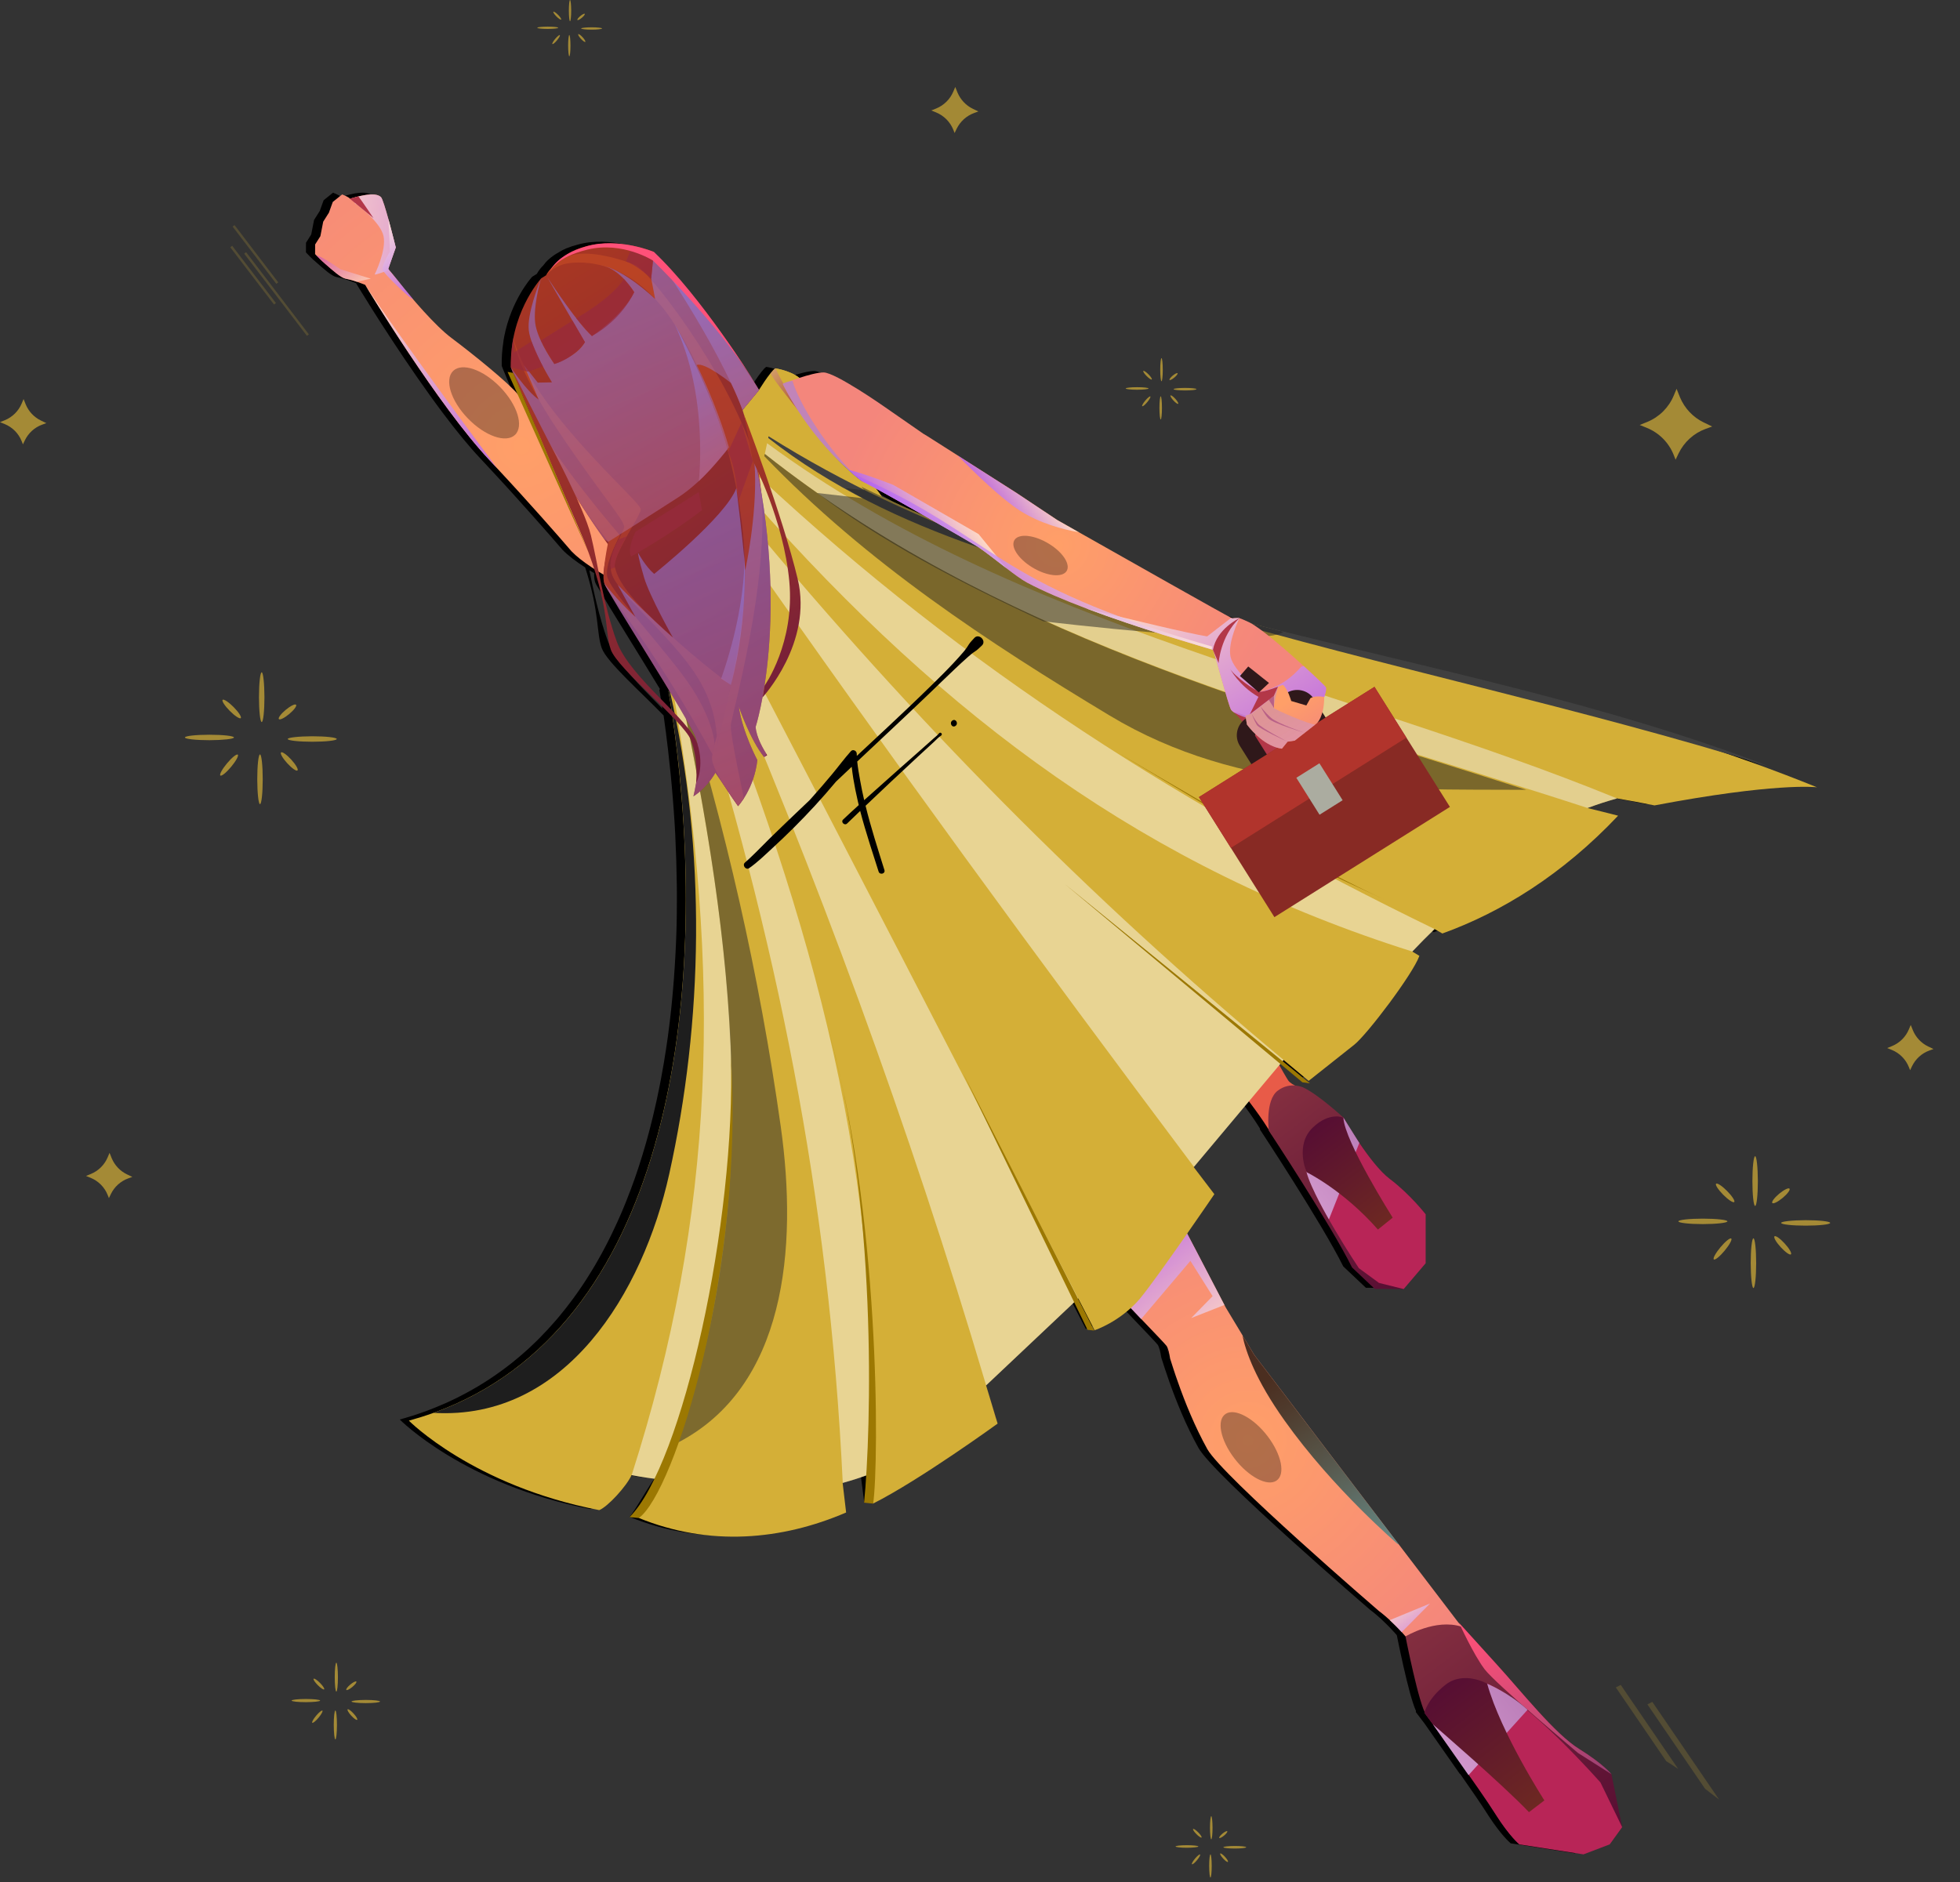 <svg xmlns="http://www.w3.org/2000/svg" width="278" height="267" viewBox="0 0 278 267" fill="none"><rect x="0" y="0" width="278" height="267" fill="#333333" stroke="none"/><path d="M222.729 247.984C219.325 245.868 214.656 239.962 211.133 236.086C207.804 232.414 205.718 230.114 205.718 230.114C205.718 230.114 205.68 230.1 205.618 230.069L197.076 218.872L176.65 192.085L174.96 189.274L172.591 185.34L172.411 184.983L168.255 176.997L167.141 174.863C169.268 171.813 171.01 169.256 171.01 169.256L168.077 165.411L168.102 165.382L175.898 156.078C176.885 157.37 177.876 158.751 178.695 160.074C178.703 160.184 178.712 160.246 178.712 160.246C178.712 160.246 187.499 173.557 190.523 179.658L193.736 182.693L197.858 182.718L200.974 179.053L200.975 172.113C200.975 172.113 198.721 169.235 195.889 167.099C194.475 166.042 192.844 163.884 191.554 161.976L189.3 158.381C189.3 158.381 185.788 155.13 183.628 154.115C183.628 154.115 183.137 153.872 182.415 153.824C182.019 153.618 181.644 153.369 181.461 153.106C181.257 152.806 180.736 151.901 180.19 150.938L180.81 150.196L183.095 152.099L184.379 153.167C184.379 153.167 189.044 149.467 190.849 148.03C192.66 146.601 199.167 138.001 200.094 135.42C199.692 135.172 199.483 135.054 199.081 134.806C200.329 133.5 200.964 132.855 202.241 131.615C202.689 131.871 202.904 131.991 203.353 132.247C211.76 129.221 220.428 123.861 228.294 115.53C226.521 115.078 225.66 114.857 223.942 114.442C225.591 113.844 226.432 113.568 228.129 113.079C230.214 113.451 231.277 113.634 233.452 114.069C250.485 110.851 256.193 111.464 256.537 111.505C252.362 109.806 248.129 108.246 243.846 106.771C245.806 107.351 247.763 107.944 249.718 108.55C226.607 99.616 201.21 94.591 176.222 88.252C176.136 88.203 176.057 88.155 175.975 88.12C175.657 87.968 175.351 87.826 175.03 87.694L174.536 87.504C174.346 87.43 173.607 87.555 173.421 87.495C173.421 87.495 173.408 87.493 173.403 87.485C173.403 87.485 173.403 87.485 173.396 87.484C173.391 87.476 173.377 87.48 173.359 87.464C172.511 87.062 158.157 78.947 151.742 75.32C149.874 74.263 148.683 73.583 148.683 73.583L145.852 71.705L142.937 69.764C142.937 69.764 139.858 67.801 136.742 65.818C136 65.347 135.254 64.869 134.549 64.419C132.313 62.998 130.46 61.822 130.29 61.711C130.082 61.592 129.875 61.461 129.666 61.342L124.034 57.422C124.034 57.422 117.226 52.662 115.526 52.636C114.696 52.623 113.302 53.004 112.088 53.403C110.749 52.338 108.69 52.046 108.69 52.046C108.51 52.149 108.267 52.41 108.002 52.755C107.438 53.453 106.784 54.465 106.509 54.904L106.4 55.06L106.371 55.109L106.369 55.122C106.337 55.076 105.355 53.372 103.553 50.696C100.937 46.779 96.042 39.865 91.424 35.53C91.424 35.53 90.301 35.039 88.611 34.69C86.767 34.293 84.271 34.031 81.896 34.716C81.364 34.851 80.826 35.026 80.3 35.243C79.921 35.399 79.568 35.593 79.233 35.804C78.053 36.466 77.409 37.156 77.065 37.642C76.415 38.291 76.154 38.84 76.154 38.84L76.18 38.81L76.161 38.841L75.445 39.288C75.445 39.288 75.443 39.301 75.442 39.308C75.231 39.541 72.517 42.656 71.518 47.727C71.504 47.805 71.489 47.89 71.471 47.989C71.437 48.179 71.402 48.376 71.384 48.589C71.226 49.629 71.136 50.736 71.163 51.911C71.163 51.911 71.431 52.609 71.946 53.817C72.57 55.328 73.53 57.644 74.693 60.415C73.707 58.467 72.855 56.57 72.165 55.736C70.797 54.078 65.881 50.09 62.748 47.745C61.159 46.562 59.017 44.272 57.294 42.253C57.001 41.889 55.956 40.614 55.078 39.544C55.018 39.465 54.951 39.386 54.891 39.307C54.51 38.827 54.086 38.318 53.872 38.077C53.837 38.044 53.822 38.014 53.8 37.99L53.75 37.927L54.822 34.878C54.822 34.878 54.309 32.784 53.779 30.863C53.364 29.362 52.941 27.98 52.751 27.757C52.7 27.701 52.641 27.65 52.575 27.604C52.558 27.587 52.531 27.583 52.508 27.565C52.459 27.536 52.41 27.507 52.353 27.483C52.32 27.477 52.289 27.465 52.264 27.454C52.212 27.438 52.154 27.421 52.097 27.404C52.064 27.398 52.025 27.391 51.992 27.385C51.933 27.374 51.874 27.364 51.808 27.352C51.769 27.345 51.735 27.346 51.694 27.345C51.628 27.34 51.561 27.335 51.493 27.337C51.454 27.33 51.419 27.337 51.378 27.336C51.304 27.337 51.236 27.338 51.16 27.345C51.126 27.346 51.084 27.352 51.044 27.351C50.968 27.358 50.893 27.365 50.817 27.372C50.782 27.379 50.741 27.378 50.706 27.386C50.63 27.399 50.547 27.405 50.471 27.418C50.435 27.425 50.4 27.433 50.366 27.433C50.283 27.445 50.206 27.459 50.128 27.479C50.093 27.486 50.065 27.494 50.029 27.502C49.952 27.521 49.868 27.534 49.79 27.554C49.762 27.562 49.726 27.569 49.699 27.571C49.635 27.587 49.579 27.597 49.522 27.614L48.345 27.918L48.339 27.917C48.099 27.665 47.238 27.335 47.238 27.335L45.905 28.403L45.438 29.693L45.365 29.91L44.545 31.204L44.144 33.264L43.401 34.437L43.394 35.802C43.394 35.802 43.443 35.865 43.553 35.972C43.763 36.199 44.19 36.647 44.859 37.22C45.848 38.086 47.029 39.163 47.702 39.297C48.519 39.456 49.367 39.743 49.913 39.948C50.276 40.074 50.496 40.167 50.496 40.167L50.502 40.168L50.528 40.214L50.501 40.175C50.536 40.242 50.72 40.539 51.013 41.024C52.63 43.673 57.804 51.943 62.946 58.766C64.718 61.118 66.487 63.294 68.103 65.01C68.472 65.4 68.836 65.79 69.193 66.178C73.956 71.29 77.882 75.792 79.77 77.983C80.517 78.765 81.678 79.649 83.001 80.501C85.062 86.923 84.573 89.778 85.349 91.946C86.054 93.912 90.949 98.208 94.118 101.493C94.129 101.583 94.141 101.666 94.158 101.757C94.188 101.972 94.217 102.187 94.246 102.402C94.325 102.984 94.404 103.567 94.483 104.149L94.486 104.204C94.576 104.916 94.665 105.629 94.748 106.341C95.013 108.607 95.244 110.914 95.43 113.247C95.475 113.83 95.515 114.399 95.561 114.975C95.563 115.003 95.565 115.03 95.567 115.058C95.608 115.62 95.645 116.174 95.68 116.735C95.681 116.769 95.687 116.811 95.688 116.845C95.723 117.406 95.752 117.959 95.781 118.519L95.781 118.593C95.895 120.873 95.966 123.172 95.994 125.477C95.995 125.545 95.997 125.613 95.998 125.681C96.004 126.067 96.001 126.459 96.007 126.846C96.005 127.082 96.01 127.32 96.007 127.563C96.008 127.901 96.001 128.245 96.001 128.583C95.997 128.874 96 129.158 95.996 129.448C95.993 129.766 95.984 130.082 95.983 130.393C95.975 130.703 95.972 131.02 95.964 131.33C95.959 131.627 95.945 131.929 95.94 132.225C95.928 132.555 95.916 132.891 95.904 133.22C95.895 133.503 95.884 133.792 95.867 134.073C95.852 134.422 95.839 134.764 95.817 135.112C95.802 135.387 95.787 135.662 95.773 135.93C95.757 136.285 95.733 136.646 95.71 137.001C95.697 137.262 95.677 137.529 95.657 137.79C95.632 138.157 95.607 138.525 95.581 138.899C95.563 139.153 95.546 139.4 95.521 139.653C95.493 140.04 95.459 140.42 95.424 140.806C95.402 141.039 95.381 141.272 95.36 141.505C95.32 141.917 95.28 142.329 95.241 142.742C95.218 142.947 95.201 143.154 95.179 143.353C95.13 143.818 95.075 144.275 95.02 144.738C94.999 144.89 94.986 145.043 94.965 145.195C94.817 146.441 94.65 147.683 94.457 148.913C94.448 148.966 94.439 149.018 94.428 149.077C94.343 149.63 94.258 150.183 94.167 150.729C94.138 150.892 94.109 151.056 94.08 151.22C94.001 151.659 93.924 152.092 93.847 152.525C93.811 152.728 93.774 152.931 93.738 153.135C93.668 153.528 93.59 153.927 93.507 154.318C93.467 154.541 93.414 154.761 93.368 154.983C93.288 155.354 93.215 155.727 93.136 156.092C93.087 156.326 93.033 156.553 92.978 156.787C92.901 157.145 92.818 157.496 92.734 157.853C92.677 158.093 92.622 158.327 92.566 158.567C92.484 158.911 92.395 159.26 92.306 159.603C92.243 159.842 92.187 160.083 92.125 160.315C92.037 160.658 91.944 160.993 91.849 161.334C91.786 161.574 91.716 161.811 91.653 162.051C91.56 162.386 91.46 162.719 91.359 163.053C91.29 163.291 91.22 163.529 91.152 163.76C91.052 164.094 90.946 164.421 90.84 164.753C90.765 164.983 90.696 165.215 90.621 165.445C90.514 165.784 90.4 166.116 90.287 166.447C90.215 166.664 90.141 166.888 90.062 167.104C89.937 167.46 89.806 167.816 89.675 168.171C89.607 168.362 89.539 168.553 89.465 168.743C89.281 169.244 89.083 169.743 88.887 170.236C88.826 170.388 88.766 170.539 88.704 170.697C88.536 171.107 88.368 171.517 88.201 171.92C88.107 172.146 88.007 172.365 87.907 172.584C87.78 172.88 87.645 173.18 87.511 173.474C87.401 173.712 87.29 173.956 87.173 174.192C87.044 174.46 86.921 174.735 86.792 175.003C86.674 175.246 86.55 175.488 86.431 175.737C86.304 175.992 86.177 176.253 86.043 176.507C85.918 176.755 85.786 177.002 85.655 177.243C85.523 177.49 85.392 177.73 85.26 177.977C85.121 178.223 84.99 178.47 84.844 178.715C84.708 178.947 84.577 179.188 84.441 179.421C84.296 179.665 84.151 179.91 84.007 180.148C83.872 180.374 83.73 180.599 83.589 180.824C83.437 181.068 83.286 181.305 83.135 181.548C82.994 181.767 82.847 181.984 82.707 182.203C82.55 182.438 82.393 182.674 82.229 182.909C82.083 183.12 81.931 183.329 81.785 183.54C81.621 183.775 81.451 184.008 81.281 184.242C81.13 184.445 80.978 184.648 80.828 184.844C80.652 185.076 80.481 185.31 80.299 185.534C80.15 185.724 79.995 185.913 79.838 186.108C79.655 186.339 79.472 186.57 79.283 186.794C79.137 186.971 78.985 187.14 78.838 187.317C78.104 188.173 77.341 188.998 76.557 189.791C76.391 189.958 76.233 190.126 76.063 190.285C75.858 190.485 75.646 190.684 75.435 190.883C75.256 191.054 75.078 191.218 74.898 191.389C74.688 191.582 74.472 191.767 74.256 191.958C74.071 192.121 73.878 192.29 73.687 192.452C73.472 192.637 73.251 192.814 73.036 192.992C72.838 193.153 72.641 193.314 72.443 193.474C72.223 193.645 72.003 193.815 71.777 193.985C71.572 194.144 71.362 194.296 71.153 194.448C70.927 194.611 70.702 194.774 70.471 194.936C70.254 195.086 70.038 195.237 69.823 195.381C69.592 195.536 69.363 195.685 69.132 195.84C68.903 195.988 68.681 196.132 68.446 196.272C68.211 196.413 67.982 196.562 67.747 196.702C67.512 196.843 67.271 196.983 67.031 197.116C66.797 197.25 66.563 197.384 66.324 197.51C66.07 197.648 65.817 197.778 65.562 197.916C65.331 198.037 65.093 198.157 64.862 198.278C64.587 198.411 64.307 198.544 64.026 198.677C63.797 198.784 63.576 198.887 63.347 198.995C63.023 199.14 62.702 199.272 62.373 199.41C62.176 199.49 61.985 199.577 61.788 199.657C61.263 199.868 60.732 200.078 60.19 200.272C59.054 200.685 57.893 201.052 56.698 201.38C56.698 201.38 65.823 210.632 83.716 214.082C84.917 213.606 87.604 210.676 88.295 209.115C88.905 209.224 89.403 209.313 89.878 209.384C90.818 209.538 91.618 209.641 92.804 209.778C92.146 210.621 90.007 214.386 89.308 215.195C99.351 219.3 109.649 218.344 118.75 214.421C118.701 213.939 118.306 210.695 118.257 210.213L118.27 210.215C119.797 209.771 120.55 209.526 122.047 208.988C122.115 209.44 122.512 212.677 122.577 213.142C129.155 209.831 140.249 201.792 140.249 201.792L140.017 201.047L138.607 196.364L151.679 184.024C152.451 185.535 153.226 187.033 154.007 188.532C154.007 188.532 156.599 187.689 159.133 185.394C159.657 185.948 160.152 186.469 160.608 186.95C162.701 189.129 164.014 190.527 164.185 190.747C164.3 190.896 164.407 191.172 164.509 191.549C164.579 191.839 164.653 192.183 164.71 192.579C164.993 193.462 165.355 194.616 165.824 195.93C166.802 198.716 168.217 202.236 169.99 205.414C172.166 209.293 194.331 228.38 194.331 228.38C194.331 228.38 194.973 228.84 195.892 229.68C196.378 230.139 196.967 230.704 197.584 231.382C197.766 231.57 197.947 231.772 198.124 231.993C198.124 231.993 199.797 240.51 200.842 242.733C200.82 242.817 200.804 242.868 200.804 242.868L202.053 244.512L207.072 251.678L207.098 251.649C208.672 253.898 210.127 256.018 210.855 257.169C210.881 257.215 210.907 257.253 210.94 257.3C211.029 257.444 211.119 257.582 211.21 257.72C212.902 260.295 214.063 261.327 214.246 261.481L214.275 261.507L223.365 262.919L227.095 261.501L228.857 259.056L227.342 251.547C227.342 251.547 226.146 250.062 222.736 247.945L222.729 247.984ZM127.368 71.871C127.124 71.759 126.88 71.648 126.63 71.536C125.697 71.112 124.758 70.688 123.828 70.251C123.809 70.248 123.791 70.231 123.778 70.229C123.558 69.872 123.313 69.537 123.048 69.206C123.021 69.167 122.986 69.134 122.958 69.102C124.722 70.059 127.26 71.493 129.735 72.902C128.944 72.558 128.151 72.22 127.362 71.869L127.368 71.871ZM86.167 90.814C85.004 87.623 84.233 84.062 83.587 80.896C83.812 81.038 84.044 81.174 84.277 81.31C84.257 81.766 84.286 82.171 84.386 82.48C84.384 82.493 84.388 82.507 84.393 82.521C84.452 82.755 84.651 83.122 84.985 83.635C86.492 86.265 90.535 92.682 93.607 97.756C93.588 97.786 93.562 97.822 93.527 97.863C93.627 98.476 93.728 99.09 93.82 99.708C93.86 99.979 93.9 100.25 93.946 100.522C91.039 97.514 87.329 94.004 86.167 90.814Z" fill="black"></path><path d="M120.879 68.02C120.879 68.02 120.833 67.978 120.809 67.96C120.833 67.978 120.856 68.002 120.886 68.021L120.879 68.02Z" fill="#FFF6CF"></path><path d="M90.055 73.655C88.844 74.183 94.7 83.637 93.517 84.237C91.712 85.146 83.731 81.003 81.058 78.206C79.17 76.008 75.243 71.513 70.485 66.409L70.479 66.408C70.122 66.019 69.76 65.623 69.389 65.239C62.235 57.638 52.102 40.954 51.799 40.413L51.793 40.412C51.793 40.412 51.567 40.311 51.21 40.186C50.665 39.981 49.816 39.701 49 39.535C48.333 39.402 47.146 38.325 46.156 37.465C45.488 36.886 45.059 36.444 44.85 36.217C44.74 36.11 44.691 36.047 44.691 36.047L44.697 34.681L45.441 33.508L45.842 31.449L46.662 30.154L46.734 29.938L47.201 28.648L48.535 27.58C48.535 27.58 49.459 27.934 49.662 28.201C50.158 28.039 53.225 27.037 54.056 27.99C54.248 28.207 54.671 29.588 55.086 31.089C55.616 33.01 56.129 35.104 56.129 35.104L55.057 38.153C55.057 38.153 55.101 38.209 55.18 38.297C55.394 38.538 55.818 39.047 56.199 39.527C56.309 39.669 56.425 39.811 56.53 39.945L56.59 40.023C58.28 42.192 61.745 46.24 64.05 47.957C67.177 50.3 72.093 54.289 73.462 55.947C74.83 57.605 76.868 63.509 79.281 65.564C81.703 67.612 87.118 71.69 89.416 73.176C89.64 73.324 89.855 73.484 90.061 73.656L90.055 73.655Z" fill="url(#paint0_radial_1086_34325)"></path><path style="mix-blend-mode:screen" opacity="0.3" d="M70.959 54.933C68.537 52.431 65.542 51.396 64.276 52.618C63.008 53.846 63.944 56.868 66.372 59.371C68.8 61.874 71.788 62.908 73.055 61.687C74.323 60.458 73.387 57.437 70.959 54.933Z" fill="url(#paint1_radial_1086_34325)"></path><path style="mix-blend-mode:multiply" opacity="0.8" d="M51.804 40.415C52.108 40.949 62.235 57.632 69.395 65.234C69.765 65.625 70.128 66.014 70.485 66.403C70.275 66.102 56.327 47.445 51.804 40.415Z" fill="url(#paint2_linear_1086_34325)"></path><path fill-rule="evenodd" clip-rule="evenodd" d="M172.637 150.807C172.637 150.807 177.731 156.417 180.36 160.938C180.36 160.938 180.746 155.933 185.111 154.595C185.111 154.595 183.202 153.997 182.715 153.275C182.228 152.558 179.856 148.259 179.856 148.259L172.638 150.8L172.637 150.807Z" fill="#E85B48"></path><path fill-rule="evenodd" clip-rule="evenodd" d="M202.213 172.271L199.104 182.871L194.982 182.846L191.769 179.81C188.745 173.71 179.963 160.406 179.963 160.406C179.963 160.406 179.425 156.109 181.218 154.738C183.012 153.367 184.877 154.289 184.877 154.289C187.037 155.303 190.549 158.554 190.549 158.554C190.549 158.554 194.286 165.134 197.133 167.265C199.966 169.394 202.213 172.271 202.213 172.271Z" fill="url(#paint3_linear_1086_34325)"></path><path fill-rule="evenodd" clip-rule="evenodd" d="M202.211 172.272L202.21 179.213L199.095 182.871L195.59 182.002L192.737 179.91C192.737 179.91 186.085 169.99 185.086 165.428C184.092 160.874 188.4 157.889 190.541 158.548C190.541 158.548 194.279 165.127 197.125 167.259C199.959 169.388 202.205 172.264 202.205 172.264L202.211 172.272Z" fill="#B82557"></path><path fill-rule="evenodd" clip-rule="evenodd" d="M228.562 251.694L230.078 259.196L215.502 261.648C215.502 261.648 213.81 260.216 211.626 256.566C209.438 252.908 203.298 244.514 202.3 243.287C201.295 242.053 199.349 232.147 199.349 232.147C201.26 227.732 206.95 230.229 206.95 230.229C206.95 230.229 209.036 232.529 212.365 236.201C215.888 240.077 220.551 245.975 223.955 248.091C227.367 250.202 228.563 251.687 228.563 251.687L228.562 251.694Z" fill="url(#paint4_linear_1086_34325)"></path><path fill-rule="evenodd" clip-rule="evenodd" d="M202.298 243.296C202.298 243.296 205.224 236.641 210.942 238.865C216.66 241.089 227.01 252.88 227.01 252.88L230.083 259.206L228.32 261.651L224.597 263.07L215.507 261.658C215.507 261.658 214.133 260.561 212.092 257.328C210.051 254.096 202.304 243.297 202.304 243.297L202.298 243.296Z" fill="#B82557"></path><path style="mix-blend-mode:screen" d="M228.559 251.696L223.808 248.677C223.808 248.677 212.199 238.934 210.592 236.835C208.991 234.736 206.952 230.239 206.952 230.239C206.952 230.239 209.038 232.539 212.367 236.211C215.89 240.087 220.554 245.986 223.958 248.101C227.369 250.212 228.566 251.697 228.566 251.697L228.559 251.696Z" fill="url(#paint5_linear_1086_34325)"></path><path style="mix-blend-mode:multiply" opacity="0.91" d="M216.665 242.558L208.293 251.834L203.272 244.674L210.932 238.863C210.932 238.863 214.039 240.141 216.665 242.558Z" fill="url(#paint6_linear_1086_34325)"></path><path fill-rule="evenodd" clip-rule="evenodd" d="M203.284 244.668C203.284 244.668 213.14 253.158 216.864 257.083L219.049 255.416C219.049 255.416 212.875 245.845 210.936 238.856C210.936 238.856 207.628 236.96 205.016 239.017C202.403 241.074 202.028 243.023 202.028 243.023L203.277 244.667L203.284 244.668Z" fill="url(#paint7_linear_1086_34325)"></path><path style="mix-blend-mode:multiply" opacity="0.91" d="M192.802 162.151L188.487 172.989C188.487 172.989 185.846 168.452 185.323 166.303C184.8 164.153 190.548 158.556 190.548 158.556L192.802 162.151Z" fill="url(#paint8_linear_1086_34325)"></path><path fill-rule="evenodd" clip-rule="evenodd" d="M185.324 166.294C185.324 166.294 190.504 168.808 195.44 174.431L197.534 172.741C197.534 172.741 190.676 161.891 190.541 158.552C190.541 158.552 188.601 157.672 186.22 159.946C183.612 162.43 185.323 166.3 185.323 166.3L185.324 166.294Z" fill="url(#paint9_linear_1086_34325)"></path><path fill-rule="evenodd" clip-rule="evenodd" d="M109.991 52.261C109.991 52.261 112.777 52.65 113.969 54.195C115.162 55.734 115.139 56.623 115.139 56.623L110.971 59.242L109.991 52.261Z" fill="#D4AF37"></path><path style="mix-blend-mode:multiply" opacity="0.91" fill-rule="evenodd" clip-rule="evenodd" d="M109.991 52.261C109.991 52.261 112.777 52.65 113.969 54.195C115.162 55.734 115.139 56.623 115.139 56.623L110.971 59.242L109.991 52.261Z" fill="url(#paint10_linear_1086_34325)"></path><g style="mix-blend-mode:multiply" opacity="0.91"><path d="M164.002 133.617C164.002 133.617 169.202 147.128 174.361 153.433L174.656 154.135C174.216 154.022 173.87 153.913 173.661 153.869C172.471 153.603 171.273 153.984 171.273 153.984C165.985 146.391 152.45 131.103 152.45 131.103C152.622 127.258 162.985 122.18 162.985 122.18C163.58 123.206 164.832 124.342 166.312 125.526L164.003 133.611L164.002 133.617Z" fill="#935B9D"></path></g><path fill-rule="evenodd" clip-rule="evenodd" d="M165.398 107.574C165.746 108.888 167.89 118.139 161.496 122.849C154.593 127.943 149.826 129.981 148.795 130.832C147.761 131.696 142.5 142.947 142.5 142.947C142.5 142.947 139.16 146.423 134.2 148.177C134.743 148.05 139.273 146.89 144.508 143.258L149.728 148.613L155.067 154.105L166.105 170.605L167.529 173.355L168.289 174.817L169.516 177.153L173.673 185.133L173.854 185.483L176.224 189.417L177.914 192.228L207.302 230.774C203.613 229.575 199.358 232.151 199.358 232.151C199.18 231.936 199 231.729 198.818 231.54C198.201 230.862 197.619 230.298 197.126 229.838C196.207 228.998 195.571 228.539 195.571 228.539C195.571 228.539 173.419 209.461 171.242 205.582C169.475 202.405 168.059 198.892 167.083 196.1C166.607 194.784 166.252 193.631 165.969 192.749C165.911 192.353 165.831 192.007 165.768 191.718C165.666 191.342 165.559 191.066 165.444 190.917C165.275 190.69 163.96 189.299 161.866 187.119C160.887 186.085 159.737 184.872 158.455 183.527C157.921 182.958 157.362 182.378 156.787 181.768C147.797 172.29 134.152 157.774 127.72 149.767C126.016 147.636 124.82 145.962 124.348 144.971C121.176 138.215 119.516 125.377 119.516 125.377L127.182 112.708L149.832 99.121C149.832 99.121 149.953 99.163 150.174 99.257C152.129 100.086 162.193 104.384 165.399 107.568L165.398 107.574Z" fill="url(#paint11_radial_1086_34325)"></path><path style="mix-blend-mode:multiply" opacity="0.8" fill-rule="evenodd" clip-rule="evenodd" d="M168.28 174.814L169.507 177.15L173.664 185.13L168.963 186.984L171.993 183.878L168.842 178.871L161.856 187.123C160.877 186.089 159.727 184.876 158.445 183.531C157.91 182.962 157.351 182.382 156.777 181.772L168.281 174.807L168.28 174.814Z" fill="url(#paint12_linear_1086_34325)"></path><g style="mix-blend-mode:multiply" opacity="0.91"><path d="M150.163 99.274L152.214 101.961C152.214 101.961 150.973 117.102 145.12 123.823C139.28 130.547 123.251 135.074 123.251 135.074C123.251 135.074 124.517 144.169 127.708 149.751C127.708 149.751 127.725 149.774 127.723 149.78C126.02 147.65 124.816 145.981 124.35 144.991C121.18 138.229 119.52 125.391 119.52 125.391L127.178 112.728L149.836 99.135C149.836 99.135 149.956 99.183 150.169 99.275L150.163 99.274Z" fill="#935B9D"></path></g><path fill-rule="evenodd" clip-rule="evenodd" d="M115.645 126.525C115.645 126.525 119.297 128.421 124.642 126.791C129.986 125.16 131.142 118.378 131.142 118.378C131.142 118.378 121.218 121.789 115.638 126.524L115.645 126.525Z" fill="#2B1548"></path><path fill-rule="evenodd" clip-rule="evenodd" d="M152.375 99.824C152.375 99.824 151.84 116.735 142.476 124.44C137.712 128.359 132.084 129.946 127.699 130.564C123.459 131.16 120.39 130.843 120.39 130.843L119.777 130.53L119.182 127.495L118.823 125.638L122.898 115.386L124.94 110.238L136.074 105.27L149.82 99.132L152.368 99.823L152.375 99.824Z" fill="url(#paint13_linear_1086_34325)"></path><path style="mix-blend-mode:multiply" opacity="0.5" d="M148.135 114.702C148.09 115.025 147.239 120.481 138.962 125.201C130.428 130.078 124.633 129.456 124.633 129.456L127.71 130.56C123.471 131.157 120.402 130.839 120.402 130.839L119.788 130.527L118.841 125.636L124.958 110.235L149.844 99.13C149.844 99.13 147.198 109.678 141.156 114.573C141.156 114.573 144.547 109.976 143.88 107.043C143.567 107.433 133.524 120.422 129.019 122.92C129.019 122.92 134.956 124.831 140.466 122.763C145.818 120.749 148.034 115.002 148.15 114.691L148.135 114.702Z" fill="url(#paint14_linear_1086_34325)"></path><g style="mix-blend-mode:multiply" opacity="0.91"><path fill-rule="evenodd" clip-rule="evenodd" d="M149.826 99.133C149.826 99.133 142.946 109.561 133.791 118.825C124.636 128.09 119.182 127.495 119.182 127.495L118.823 125.638L122.898 115.386L136.081 105.271L141.584 101.044L149.833 99.134L149.826 99.133Z" fill="#935B9D"></path></g><path fill-rule="evenodd" clip-rule="evenodd" d="M150.648 98.522C150.648 98.522 140.119 105.972 136.93 113.988L131.718 117.908C131.718 117.908 123.426 125.067 115.638 126.518C115.638 126.518 116.941 119.709 117.476 113.486C117.723 110.473 117.805 107.585 117.46 105.69L116.109 105.605L116.366 103.215C116.366 103.215 115.071 102.058 112.601 100.129C111.906 99.585 111.115 98.977 110.238 98.32L109.534 97.796C106.875 95.826 103.456 93.451 99.363 90.84C97.201 89.459 94.846 88.025 92.308 86.55L87.723 82.221L86.738 81.295C86.738 81.295 86.898 81.005 87.213 80.493C87.228 80.482 87.247 80.452 87.257 80.433C89.015 77.554 95.095 68.012 103.159 60.163L105.318 58.146L107.649 55.315L107.653 55.296L107.688 55.248L107.797 55.091C108.072 54.653 108.726 53.64 109.29 52.943C109.561 52.599 109.804 52.338 109.977 52.24C109.977 52.24 113.449 59.739 119.236 65.595C120.145 66.528 121.125 67.407 122.152 68.212L124.026 69.041C124.133 69.161 124.229 69.273 124.327 69.405C124.592 69.737 124.83 70.07 125.057 70.429C125.154 70.568 125.242 70.719 125.324 70.868C125.475 71.119 125.611 71.38 125.768 71.638L125.98 71.966C125.948 71.961 125.915 71.955 125.915 71.955C125.915 71.955 128.019 83.404 131.978 88.589L134.081 88.93L134.072 90.687C134.072 90.687 143.551 95.457 150.617 98.51L150.648 98.522Z" fill="url(#paint15_linear_1086_34325)"></path><path style="mix-blend-mode:multiply" opacity="0.91" d="M166.106 108.417C168.298 111.941 167.869 120.719 164.79 123.944C161.711 127.176 158.551 127.864 154.751 129.709C150.946 131.547 149.383 134.468 149.383 134.468C149.383 134.468 150.781 137.971 153.181 143.06L149.72 148.619L144.507 143.258C138.931 147.133 134.149 148.194 134.149 148.194C139.142 146.447 142.506 142.948 142.506 142.948C142.506 142.948 147.762 131.689 148.793 130.838C149.824 129.987 154.598 127.95 161.494 122.856C167.89 118.132 165.745 108.887 165.404 107.575C165.698 107.864 165.945 108.145 166.113 108.419L166.106 108.417Z" fill="url(#paint16_linear_1086_34325)"></path><path fill-rule="evenodd" clip-rule="evenodd" d="M115.646 126.525C116.046 127.239 134.577 116.082 136.645 113.021C138.712 109.967 140.525 103.898 150.651 98.521L150.704 99.362L149.826 99.124C143.759 103.251 139.78 109.705 137.81 112.972C135.677 116.515 122.25 125.491 115.641 126.517L115.646 126.525Z" fill="#2B1548"></path><path style="mix-blend-mode:screen" opacity="0.7" d="M176.214 189.419L177.904 192.231L198.319 219.002L198.303 219.094C198.303 219.094 189.124 211.28 182.214 201.55C178.093 195.762 176.681 191.728 176.221 189.421L176.214 189.419Z" fill="url(#paint17_linear_1086_34325)"></path><path style="mix-blend-mode:screen" opacity="0.7" d="M167.339 126.332C167.339 126.332 170.68 129.444 173.466 133.696C176.253 137.947 179.747 143.956 179.747 143.956C179.747 143.956 176.016 134.76 174.044 132.013C172.072 129.266 167.34 126.325 167.34 126.325L167.339 126.332Z" fill="url(#paint18_linear_1086_34325)"></path><path style="mix-blend-mode:screen" opacity="0.5" d="M165.436 190.953C165.569 191.193 165.679 191.599 165.783 192.152C165.577 191.486 165.464 191.06 165.436 190.953Z" fill="url(#paint19_linear_1086_34325)"></path><path style="mix-blend-mode:screen" opacity="0.5" d="M152.458 131.105C152.458 131.105 166.616 140.511 171.281 153.987C171.281 153.987 155.821 133.944 152.458 131.105Z" fill="url(#paint20_linear_1086_34325)"></path><path d="M257.744 111.692C257.399 111.651 251.697 111.04 234.671 114.259C232.496 113.824 231.434 113.634 229.348 113.269C227.651 113.757 226.812 114.027 225.161 114.632C226.88 115.047 227.74 115.268 229.506 115.719C221.641 124.05 212.981 129.404 204.58 132.431C204.132 132.175 203.916 132.056 203.468 131.8C202.192 133.04 201.562 133.685 200.308 134.99C200.71 135.238 200.919 135.356 201.321 135.604C200.401 138.186 193.895 146.78 192.084 148.209C190.279 149.646 185.615 153.339 185.615 153.339L184.338 152.273L182.052 150.37L169.334 165.54L169.308 165.569L172.241 169.414C172.241 169.414 164.422 180.899 161.647 184.28C158.808 187.568 155.255 188.713 155.255 188.713C154.474 187.214 153.701 185.71 152.927 184.205L139.862 196.54L141.274 201.216L141.5 201.96C141.5 201.96 130.412 210 123.836 213.305C123.77 212.84 123.373 209.603 123.305 209.151C121.809 209.689 121.055 209.934 119.516 210.369C119.565 210.852 119.96 214.095 120.011 214.571C110.917 218.488 100.633 219.447 90.589 215.342C91.288 214.533 93.428 210.768 94.084 209.931C92.301 209.728 91.397 209.6 89.576 209.269C88.884 210.83 86.197 213.76 84.996 214.235C67.116 210.788 57.996 201.544 57.996 201.544C59.192 201.209 60.353 200.848 61.489 200.435C94.76 188.439 100.303 142.853 96.018 106.546C95.676 103.651 95.282 100.814 94.82 98.059C94.88 97.989 94.9 97.952 94.952 97.887C96.838 95.281 98.148 93.208 99.353 90.852C99.734 90.122 100.097 89.375 100.47 88.575C100.842 87.776 101.225 86.918 101.617 85.973C101.676 85.835 101.734 85.696 101.8 85.552L101.794 85.551C102.01 85.062 102.215 84.557 102.439 84.022C103.303 81.91 103.712 80.827 104.478 78.623C104.671 78.069 104.854 77.54 105.026 77.029L105.019 77.028C105.104 76.779 105.185 76.557 105.259 76.327C105.271 76.261 105.286 76.217 105.31 76.16C105.584 75.343 105.837 74.57 106.071 73.827C106.981 70.884 107.63 68.348 108.336 65.112C108.548 64.115 108.764 63.057 108.998 61.895C113.291 64.488 117.683 66.868 122.15 69.052C123.114 69.528 124.093 69.993 125.067 70.445C143.173 78.958 162.481 84.595 181.97 89.642C207.672 96.298 233.687 101.921 257.729 111.697L257.744 111.692Z" fill="url(#paint21_linear_1086_34325)"></path><path style="mix-blend-mode:multiply" opacity="0.46" d="M108.804 62.88C144.211 88.998 190.536 97.371 229.35 113.267C227.653 113.756 226.814 114.025 225.171 114.625C185.978 101.841 143.142 91.844 108.48 64.391C108.615 63.786 108.676 63.479 108.804 62.88Z" fill="#F3F3F3"></path><path style="mix-blend-mode:multiply" opacity="0.46" d="M107.714 67.686C137.149 95.166 168.626 114.873 203.475 131.8C202.198 133.04 201.57 133.679 200.321 134.992C162.837 123.169 134.367 102.185 106.849 71.022C107.214 69.693 107.387 69.027 107.714 67.686Z" fill="white"></path><path style="mix-blend-mode:multiply" opacity="0.46" d="M106.086 73.829C129.441 102.018 154.381 127.317 182.068 150.373L169.349 165.543C147.462 136.371 125.948 106.962 105.048 77.033L105.041 77.032C105.126 76.784 105.207 76.561 105.282 76.331C105.293 76.265 105.308 76.221 105.332 76.164C105.579 75.383 105.77 74.767 106.059 73.791L106.093 73.831L106.086 73.829Z" fill="white"></path><path style="mix-blend-mode:multiply" opacity="0.67" d="M184.354 152.269L184.347 152.268L182.061 150.372C182.821 151.001 183.586 151.645 184.354 152.269Z" fill="url(#paint22_radial_1086_34325)"></path><path style="mix-blend-mode:screen" d="M109.008 61.89C151.543 88.739 205.63 91.225 250.935 108.732C223.905 100.344 196.595 94.7 169.551 86.804C149.407 80.923 126.825 76.19 108.965 62.133C108.982 62.034 108.992 61.982 109.009 61.883L109.008 61.89Z" fill="#404040"></path><path style="mix-blend-mode:screen" opacity="0.5" d="M108.478 64.392C140.856 90.01 179.796 100.306 216.49 112.048C196.861 111.956 175.973 112.707 157.374 101.501C140.24 91.185 122.901 79.818 108.401 64.709C108.424 64.578 108.442 64.514 108.472 64.384L108.478 64.392Z" fill="#212121"></path><path style="mix-blend-mode:multiply" opacity="0.46" d="M95.354 97.349C102.515 138.309 101.45 172.294 89.587 209.284C91.41 209.609 92.313 209.743 94.09 209.945C108.646 173.368 104.867 137.294 96.115 96.227C95.81 96.687 95.662 96.91 95.346 97.355L95.354 97.349Z" fill="white"></path><path style="mix-blend-mode:multiply" opacity="0.46" d="M97.723 93.656C110.223 133.397 117.606 169.816 119.534 210.383C121.059 209.945 121.82 209.702 123.317 209.157C125.662 167.276 115.41 131.244 99.257 90.899C98.663 92.025 98.355 92.579 97.723 93.656Z" fill="white"></path><path style="mix-blend-mode:multiply" opacity="0.46" d="M141.255 201.239C140.797 199.67 140.34 198.1 139.875 196.535L141.287 201.211L141.256 201.233L141.255 201.239Z" fill="url(#paint23_linear_1086_34325)" fill-opacity="0.5"></path><path style="mix-blend-mode:multiply" opacity="0.46" d="M101.808 85.546L101.815 85.547C118.983 118.382 135.926 151.305 152.934 184.206L139.869 196.541C128.986 159.795 115.833 124.017 100.483 88.577C100.48 88.556 100.464 88.533 100.454 88.511C100.942 87.482 101.214 86.908 101.623 85.98C101.667 85.846 101.74 85.703 101.801 85.552L101.808 85.546Z" fill="white"></path><path style="mix-blend-mode:screen" d="M94.97 97.888C100.288 120.781 99.69 145.061 94.924 166.541C91.196 183.376 80.215 201.549 61.5 200.435C97.431 187.485 101.014 135.367 94.831 98.059C94.891 97.989 94.911 97.952 94.964 97.886L94.97 97.888Z" fill="#1E1E1E"></path><path style="mix-blend-mode:screen" opacity="0.5" d="M96.124 96.219C104.41 135.234 108.171 169.208 96.03 204.721C111.437 196.815 113.169 177.101 110.742 159.838C107.748 138.515 102.911 117.209 96.283 95.97C96.219 96.066 96.19 96.115 96.124 96.219Z" fill="#262626"></path><path d="M229.181 239.385L229.883 239.03L238.036 250.963C237.471 250.575 236.903 250.205 236.335 249.854L229.181 239.385Z" fill="#D4AF37" fill-opacity="0.2"></path><path d="M233.659 241.792L234.36 241.437L243.833 255.299C243.152 254.772 242.489 254.262 241.846 253.773L233.659 241.792Z" fill="#D4AF37" fill-opacity="0.2"></path><path style="mix-blend-mode:multiply" opacity="0.46" d="M114.299 59.565C115.985 61.645 117.834 63.869 119.348 65.695C119.324 65.677 119.288 65.65 119.259 65.625L119.253 65.624C117.334 63.678 115.657 61.546 114.299 59.565Z" fill="url(#paint24_linear_1086_34325)"></path><path style="mix-blend-mode:multiply" opacity="0.46" d="M114.3 59.565C111.687 56.353 109.433 53.475 109.308 52.965C109.579 52.621 109.822 52.36 109.995 52.263C109.995 52.263 111.544 55.597 114.3 59.565Z" fill="url(#paint25_linear_1086_34325)"></path><path style="mix-blend-mode:screen" opacity="0.5" d="M181.982 89.643C179.566 91.966 147.98 88.143 147.98 88.143C135.796 82.499 124.652 76.559 115.916 69.941L122.36 70.678L119.941 69.259L122.583 69.541C122.583 69.541 122.432 69.365 122.17 69.048C141.116 78.347 161.454 84.323 181.996 89.639L181.982 89.643Z" fill="#252525"></path><path fill-rule="evenodd" clip-rule="evenodd" d="M188.027 97.444C188.438 97.984 186.908 100.985 186.908 100.985L182.628 105.221L177.218 101.949C177.218 101.949 174.968 101.331 174.589 100.647C174.197 99.962 172.231 92.441 172.045 92.198L172.038 92.196L172.04 92.183C172.04 92.183 172.026 92.188 172.021 92.18C172.001 92.176 171.923 92.156 171.822 92.117C171.07 91.895 168.607 91.178 165.365 90.167C165.277 90.131 165.179 90.107 165.083 90.076C161.838 89.044 157.864 87.733 154.087 86.308C150.956 85.127 147.961 83.862 145.657 82.632C144.965 82.265 143.889 81.471 142.741 80.59C141.323 79.512 139.808 78.301 138.81 77.636C137.928 77.046 124.123 69.076 122.177 68.228C121.513 67.704 120.872 67.163 120.274 66.61C114.04 60.979 111.017 54.453 111.017 54.453C111.038 54.45 115.132 52.813 116.825 52.837C118.519 52.862 125.327 57.622 125.327 57.622L130.955 61.528C131.162 61.66 131.37 61.785 131.579 61.903C131.748 62.014 133.603 63.184 135.837 64.611C139.507 66.944 144.22 69.949 144.22 69.949L149.958 73.773C149.958 73.773 151.151 74.44 153.018 75.503C159.426 79.129 173.774 87.243 174.622 87.645C174.642 87.648 174.655 87.651 174.659 87.665C174.67 87.68 174.679 87.668 174.683 87.683C174.869 87.743 175.616 87.612 175.798 87.692L176.292 87.882C176.612 88.02 176.918 88.163 177.237 88.308C178.8 89.101 182.313 92.122 184.904 94.472C186.575 95.988 187.863 97.225 188.027 97.444Z" fill="url(#paint26_radial_1086_34325)"></path><path fill-rule="evenodd" clip-rule="evenodd" d="M174.978 101.071C174.978 101.071 176.258 102.01 177.532 104.537C178.806 107.064 179.47 109.144 179.47 109.144C179.47 109.144 180.082 109.504 180.599 109.299C181.115 109.1 181.442 107.534 181.414 106.63C181.386 105.725 179.415 104.528 179.165 104.071C178.915 103.613 178.797 102.909 178.797 102.909C178.797 102.909 176.475 101.061 174.978 101.071Z" fill="#B33748"></path><path style="mix-blend-mode:screen" opacity="0.3" d="M146.397 80.479C148.421 81.72 150.594 81.979 151.252 81.061C151.91 80.137 150.803 78.383 148.778 77.143C146.754 75.902 144.581 75.643 143.923 76.561C143.265 77.485 144.372 79.238 146.397 80.479Z" fill="url(#paint27_radial_1086_34325)"></path><path fill-rule="evenodd" clip-rule="evenodd" d="M182.235 120.841C185.805 122.781 196.342 127.6 196.342 127.6C186.734 123.192 173.121 115.364 158.753 106.885C158.753 106.885 178.67 118.897 182.241 120.837L182.235 120.841Z" fill="#9C7802"></path><path style="mix-blend-mode:screen" opacity="0.3" d="M175.069 206.879C177.058 209.493 179.733 210.917 181.036 210.061C182.346 209.199 181.794 206.381 179.805 203.766C177.816 201.152 175.141 199.728 173.838 200.585C172.527 201.447 173.08 204.265 175.069 206.879Z" fill="url(#paint28_radial_1086_34325)"></path><path style="mix-blend-mode:multiply" opacity="0.8" fill-rule="evenodd" clip-rule="evenodd" d="M142.737 80.599C141.319 79.52 139.804 78.31 138.806 77.645C137.924 77.054 124.119 69.085 122.173 68.237C121.509 67.712 120.868 67.172 120.27 66.619C121.701 66.975 123.854 67.684 126.688 68.785L138.802 75.77L142.732 80.591L142.737 80.599Z" fill="url(#paint29_linear_1086_34325)"></path><path style="mix-blend-mode:multiply" opacity="0.8" fill-rule="evenodd" clip-rule="evenodd" d="M188.025 97.452C188.441 98 186.906 100.993 186.906 100.993L182.626 105.229L177.229 101.959C177.229 101.959 174.972 101.34 174.593 100.656C174.208 99.972 172.236 92.45 172.043 92.199C172.043 92.199 172.043 92.199 172.03 92.197C172.03 92.197 172.024 92.195 172.017 92.194C171.991 92.19 171.921 92.164 171.812 92.131C171.082 91.899 168.572 91.147 165.356 90.174C165.259 90.15 165.169 90.12 165.073 90.089C161.82 89.062 157.847 87.751 154.076 86.328C160.574 87.934 168.513 89.844 171.215 90.285L174.611 87.665C174.611 87.665 174.643 87.677 174.655 87.686C174.668 87.688 174.673 87.696 174.68 87.697C174.865 87.757 175.605 87.632 175.794 87.707C175.794 87.707 174.091 91.11 174.535 93.171C174.987 95.227 178.695 98.141 178.695 98.141C178.695 98.141 181.855 97.758 184.544 94.592L184.907 94.487C186.572 96.002 187.86 97.24 188.025 97.452Z" fill="url(#paint30_linear_1086_34325)"></path><path style="mix-blend-mode:multiply" opacity="0.8" fill-rule="evenodd" clip-rule="evenodd" d="M49.757 28.168C49.757 28.168 49.793 28.194 49.804 28.21C50.06 28.404 50.252 28.655 50.413 28.927C50.472 28.938 50.506 28.937 50.506 28.937C50.506 28.937 53.934 31.416 54.397 33.48C54.842 35.535 53.138 38.945 53.138 38.945C53.321 39.018 55.187 38.303 55.187 38.303C55.108 38.214 55.064 38.159 55.064 38.159L56.136 35.11C56.136 35.11 55.623 33.016 55.093 31.095C54.678 29.594 54.255 28.212 54.063 27.996C53.272 27.083 50.438 27.958 49.756 28.174L49.757 28.168Z" fill="url(#paint31_linear_1086_34325)"></path><path d="M170.056 113.079L180.757 130.111L205.652 114.473L194.951 97.439L170.056 113.079Z" fill="#882A24"></path><path d="M187.41 105.689L184.191 100.568C184.125 100.46 183.951 100.44 183.815 100.527L178.147 104.087C178.014 104.17 177.974 104.311 178.048 104.427L181.266 109.549L179.07 110.928L175.854 105.808C175.024 104.485 175.434 102.729 176.769 101.892L182.436 98.331C183.785 97.483 185.558 97.869 186.387 99.191L189.604 104.309L187.41 105.689Z" fill="#2F181A"></path><path d="M170.055 113.08L174.582 120.286L199.477 104.647L194.95 97.44L170.055 113.08Z" fill="#B1342C"></path><path d="M187.159 115.582L190.435 113.525L187.142 108.283L183.868 110.341L187.159 115.582Z" fill="#ABACA0"></path><path fill-rule="evenodd" clip-rule="evenodd" d="M187.823 98.883C187.82 101.703 186.778 102.613 186.778 102.613L186.56 102.777L186.557 102.79L183.656 105.06L183.627 105.075L182.62 105.22L182.617 105.233L181.82 106.214C179.5 105.908 177.613 103.745 177.039 103.02L176.858 102.785L176.658 101.552L177.526 101.24L180.687 98.726L181.274 97.41L181.962 97.154C182.68 97.756 183.142 99.448 183.142 99.448L185.289 100.081L185.864 99.054C186.565 98.618 187.824 98.876 187.824 98.876L187.823 98.883Z" fill="url(#paint32_linear_1086_34325)"></path><path fill-rule="evenodd" clip-rule="evenodd" d="M181.275 97.41C181.275 97.41 179.262 98.188 178.703 98.135C178.144 98.083 175.134 95.997 174.474 94.884C174.474 94.884 175.737 97.281 178.492 98.862L177.266 101.336L180.688 98.726L181.275 97.41Z" fill="#B33748"></path><path fill-rule="evenodd" clip-rule="evenodd" d="M172.041 92.2L172.843 94.075C172.843 94.075 173.077 90.261 175.795 87.695C175.795 87.695 172.564 89.195 172.041 92.2Z" fill="#B33748"></path><path fill-rule="evenodd" clip-rule="evenodd" d="M182.62 105.227C182.62 105.227 178.932 103.298 178.423 102.666C177.92 102.035 177.527 101.241 177.527 101.241C177.527 101.241 177.915 102.291 178.274 102.855C178.633 103.42 182.62 105.227 182.62 105.227Z" fill="#B33748"></path><path fill-rule="evenodd" clip-rule="evenodd" d="M185.048 103.97C185.048 103.97 180.572 102.63 179.907 101.923C179.243 101.209 178.776 100.186 178.776 100.186C178.776 100.186 179.399 101.055 180.293 101.843C181.187 102.632 185.055 103.971 185.055 103.971L185.048 103.97Z" fill="#B33748"></path><path fill-rule="evenodd" clip-rule="evenodd" d="M180.688 98.727L180.695 100.433L179.959 99.287L180.688 98.727Z" fill="#B33748"></path><path style="mix-blend-mode:multiply" opacity="0.8" fill-rule="evenodd" clip-rule="evenodd" d="M153.011 75.51C150.834 75.122 147.503 74.264 144.662 72.445C142.144 70.825 138.578 67.415 135.824 64.617C139.499 66.957 144.205 69.962 144.205 69.962L149.957 73.782C149.957 73.782 151.149 74.454 153.011 75.51Z" fill="url(#paint33_linear_1086_34325)"></path><path style="mix-blend-mode:multiply" opacity="0.5" fill-rule="evenodd" clip-rule="evenodd" d="M112.405 54.037C111.49 54.117 111.023 54.46 111.016 54.465C111.016 54.465 114.654 62.319 122.176 68.234C117.379 63.955 113.259 57.057 112.405 54.037Z" fill="url(#paint34_linear_1086_34325)"></path><path style="mix-blend-mode:multiply" opacity="0.5" fill-rule="evenodd" clip-rule="evenodd" d="M186.561 102.779L186.558 102.792L183.657 105.061L182.621 105.221L182.619 105.234L181.821 106.215C179.501 105.909 177.614 103.746 177.04 103.022L176.859 102.786L176.659 101.553L177.527 101.241L180.688 98.727L181.275 97.412C181.275 97.412 180.577 100.182 180.695 100.433C180.812 100.684 185.917 102.86 186.553 102.784L186.561 102.779Z" fill="url(#paint35_linear_1086_34325)"></path><path fill-rule="evenodd" clip-rule="evenodd" d="M107.668 55.337L105.331 58.16C105.394 58.374 105.452 58.581 105.51 58.787C105.956 60.382 106.361 61.942 106.71 63.473C112.261 87.375 107.18 103.11 107.18 103.11C107.246 104.562 108.345 106.402 108.705 106.96C108.773 107.074 108.816 107.136 108.816 107.136L108.382 107.41C106.402 104.933 104.89 100.516 104.794 100.255C105.313 103.906 107.42 107.834 107.42 107.834C106.969 111.913 104.686 114.361 104.686 114.361L101.472 109.627C100.099 111.973 98.351 112.973 98.351 112.973C98.351 112.973 99.765 107.401 98.639 104.535C97.513 101.669 86.213 84.175 85.712 82.733C85.204 81.296 86.388 77.428 86.388 77.428L85.715 76.503C77.368 64.86 72.457 52.118 72.457 52.118C72.287 44.613 76.472 39.813 76.742 39.516L76.745 39.496L77.461 39.049C77.461 39.049 79.058 36.506 81.607 35.452C87.001 33.236 92.737 35.74 92.737 35.74C102.099 45.603 107.669 55.33 107.669 55.33L107.668 55.337Z" fill="url(#paint36_linear_1086_34325)"></path><path d="M77.459 39.057C77.459 39.057 78.305 37.233 80.883 36.286C83.459 35.345 88.197 36.806 90.109 37.58C92.02 38.355 103.061 52.528 106.972 64.618C110.882 76.714 103.742 101.45 103.654 102.889C103.567 104.327 105.515 113.239 105.515 113.239L104.686 114.356C104.686 114.356 101.75 110.376 101.082 108.207C100.414 106.038 103.82 101.126 105.387 86.733C106.954 72.34 101.661 55.41 95.697 46.032C89.727 36.647 82.44 37.037 80.494 37.367C78.541 37.695 77.467 39.052 77.467 39.052L77.459 39.057Z" fill="url(#paint37_linear_1086_34325)"></path><path d="M101.359 105.55C101.359 105.55 101.192 101.481 96.708 95.601C92.23 89.722 86.412 83.624 86.112 81.703C85.813 79.776 87.942 75.955 87.942 75.955C87.942 75.955 78.918 65.645 75.167 58.306C75.167 58.306 78.007 66.389 86.278 76.862C86.278 76.862 85.336 81.199 85.706 82.727C86.077 84.247 92.644 91.575 101.042 106.988L101.359 105.55Z" fill="url(#paint38_linear_1086_34325)"></path><path d="M72.822 47.923C72.822 47.923 73.046 51.934 79.045 60.926C85.044 69.918 88.588 73.791 88.531 74.755C88.474 75.719 86.017 78.493 86.74 81.308C87.455 84.121 95.082 90.055 98.794 95.865C102.507 101.676 101.578 106.651 101.578 106.651L103.669 97.168C103.669 97.168 99.793 94.44 94.171 89.284C88.557 84.128 87.637 82.077 87.212 80.479C86.786 78.888 90.93 73.099 90.878 72.258C90.826 71.41 85.082 66.522 79.323 59.373C73.563 52.223 72.816 47.916 72.816 47.916L72.822 47.923Z" fill="url(#paint39_linear_1086_34325)"></path><path style="mix-blend-mode:multiply" opacity="0.5" d="M92.731 35.746C92.731 35.746 101.548 48.393 105.332 58.16L107.661 55.342C107.661 55.342 99.496 42.378 92.723 35.751L92.731 35.746Z" fill="url(#paint40_linear_1086_34325)"></path><path style="mix-blend-mode:multiply" opacity="0.5" d="M102.287 96.258C102.287 96.258 105.989 86.387 105.547 77.832C105.547 77.832 106.297 87.355 103.666 97.174L102.285 96.265L102.287 96.258Z" fill="url(#paint41_linear_1086_34325)"></path><path style="mix-blend-mode:multiply" opacity="0.5" d="M106.71 63.475C112.261 87.377 107.18 103.112 107.18 103.112C107.246 104.565 108.345 106.404 108.705 106.963L108.541 107.312L108.382 107.412C106.402 104.935 104.89 100.518 104.794 100.258C105.313 103.909 107.42 107.836 107.42 107.836C106.969 111.916 104.686 114.363 104.686 114.363L101.472 109.629C100.099 111.975 98.351 112.976 98.351 112.976C98.351 112.976 99.765 107.404 98.639 104.537C97.513 101.671 86.213 84.177 85.712 82.735C85.712 82.735 87.166 84.787 90.127 87.528L87.619 82.967C87.619 82.967 92.186 87.624 95.448 90.459C95.448 90.459 92.143 84.606 91.35 81.921C90.552 79.229 90.488 78.412 90.488 78.412C90.488 78.412 91.531 80.344 92.779 81.419C92.779 81.419 102.937 73.321 104.441 69.253C104.441 69.253 105.458 77.241 105.701 80.924C105.792 80.487 107.313 73.364 107.085 66.945C107.04 65.759 106.902 64.598 106.714 63.489L106.71 63.475Z" fill="url(#paint42_linear_1086_34325)"></path><path style="mix-blend-mode:multiply" opacity="0.5" d="M85.563 37.702C85.467 37.671 85.375 37.654 85.281 37.651C85.333 37.66 85.431 37.678 85.563 37.702Z" fill="url(#paint43_linear_1086_34325)"></path><path style="mix-blend-mode:multiply" opacity="0.5" d="M107.669 55.337L105.332 58.16C105.396 58.374 105.453 58.581 105.511 58.788C104.623 56.106 103.681 54.334 103.681 54.334C103.681 54.334 99.899 51.306 98.826 51.784C98.826 51.784 101.602 57.231 103.38 63.454C103.38 63.454 100.046 68.074 96.224 70.538C92.401 73.008 86.281 76.861 86.281 76.861L85.71 76.496C77.364 64.853 72.453 52.111 72.453 52.111C72.453 52.111 74.659 55.481 76.406 56.686L74.288 51.762L76.273 54.281L78.29 54.242C78.29 54.242 75.295 49.412 75.004 46.877C74.723 44.507 76.499 40.088 76.723 39.553C76.576 40.075 75.492 43.988 75.985 46.267C76.51 48.709 78.626 51.636 78.626 51.636C78.626 51.636 81.834 50.605 82.966 48.541L77.633 39.344C78.468 40.615 81.949 45.864 83.959 47.677C83.959 47.677 88.363 44.722 89.956 41.441C89.956 41.441 88.098 38.322 85.575 37.71C86.472 37.917 89.006 38.802 92.921 42.416L92.366 39.496L92.736 35.754C102.098 45.616 107.668 55.343 107.668 55.343L107.669 55.337Z" fill="url(#paint44_linear_1086_34325)"></path><g style="mix-blend-mode:screen" opacity="0.7"><path d="M72.82 47.921L72.874 50.007L75.395 48.428C75.395 48.428 76.224 50.571 77.006 51.989L74.863 52.736L72.449 52.123C72.449 52.123 72.514 49.219 72.813 47.926L72.82 47.921Z" fill="#972A3D"></path></g><g style="mix-blend-mode:screen" opacity="0.7"><path d="M76.703 48.306L81.198 45.482L82.972 48.545C82.972 48.545 81.172 50.97 78.631 51.64L76.703 48.306Z" fill="#972A3D"></path></g><g style="mix-blend-mode:screen" opacity="0.7"><path d="M81.731 45.143C81.731 45.143 86.668 42.418 88.489 39.571L89.954 41.442C89.954 41.442 88.352 45.228 83.957 47.678L81.73 45.15L81.731 45.143Z" fill="#972A3D"></path></g><g style="mix-blend-mode:screen" opacity="0.7"><path d="M88.78 37.099L89.706 34.869L92.735 35.748L92.365 39.49C92.365 39.49 90.162 37.508 88.781 37.092L88.78 37.099Z" fill="#972A3D"></path></g><g style="mix-blend-mode:screen" opacity="0.7"><path d="M86.635 80.719L87.212 80.484C87.212 80.484 86.874 79.456 88.921 76.06L87.743 76.519C87.743 76.519 86.198 79.038 86.635 80.719Z" fill="#972A3D"></path></g><g style="mix-blend-mode:screen" opacity="0.7"><path d="M89.498 78.957C89.498 78.957 94.831 76.025 99.567 72.379L99.114 69.802C99.114 69.802 95.085 72.364 90.139 75.439C90.139 75.439 88.916 77.825 89.506 78.951L89.498 78.957Z" fill="#972A3D"></path></g><g style="mix-blend-mode:screen" opacity="0.7"><path d="M103.262 64.105L105.173 59.955L106.779 65.396L104.737 71.12C104.737 71.12 104.45 66.469 103.261 64.112L103.262 64.105Z" fill="#972A3D"></path></g><path fill-rule="evenodd" clip-rule="evenodd" d="M72.46 52.12C72.46 52.12 77.15 63.591 81.931 74.558C86.712 85.524 85.649 89.4 86.636 92.167C87.624 94.934 96.934 102.318 98.005 104.998C99.075 107.685 98.741 111.069 98.741 111.069C98.741 111.069 99.963 108.886 98.914 105.512C97.867 102.132 89.352 96.169 87.483 91.026C85.613 85.882 84.751 79.796 83.806 75.92C82.86 72.044 77.796 62.59 77.796 62.59L72.457 52.133L72.46 52.12Z" fill="url(#paint45_linear_1086_34325)"></path><path fill-rule="evenodd" clip-rule="evenodd" d="M105.513 58.788C105.513 58.788 110.969 73.061 113.144 82.142C115.319 91.222 108.152 98.934 108.152 98.934L108.452 97.256C108.452 97.256 112.755 91.225 111.953 82.484C111.153 73.737 106.785 65.388 106.785 65.388L105.513 58.788Z" fill="url(#paint46_linear_1086_34325)"></path><path style="mix-blend-mode:multiply" opacity="0.5" fill-rule="evenodd" clip-rule="evenodd" d="M99.115 68.246C99.115 68.246 100.549 56.116 95.699 46.03C95.699 46.03 100.919 55.14 103.172 63.748C103.172 63.748 100.5 67.046 99.122 68.247L99.115 68.246Z" fill="url(#paint47_linear_1086_34325)"></path><path style="mix-blend-mode:screen" fill-rule="evenodd" clip-rule="evenodd" d="M78.013 38.518C78.013 38.518 78.791 36.506 83.344 35.404C88.335 34.197 92.623 36.972 92.623 36.972C92.623 36.972 101.449 45.474 106.785 53.86C106.785 53.86 99.467 42.062 92.741 35.741C92.741 35.741 87.741 33.625 83.219 34.928C78.691 36.231 78.013 38.518 78.013 38.518Z" fill="url(#paint48_linear_1086_34325)"></path><path style="mix-blend-mode:multiply" opacity="0.8" fill-rule="evenodd" clip-rule="evenodd" d="M202.835 227.481L198.808 231.545C198.192 230.867 197.609 230.303 197.117 229.843L202.835 227.481Z" fill="url(#paint49_linear_1086_34325)"></path><path d="M50.835 27.854C51.367 28.551 52.969 30.941 52.969 30.941L49.618 28.192L49.657 28.158L50.835 27.854Z" fill="#B33748"></path><path style="mix-blend-mode:multiply" opacity="0.8" d="M56.134 35.096L55.062 38.145C55.062 38.145 58.069 41.801 58.599 42.47C58.014 42.264 54.465 38.837 54.292 38.326C54.06 37.622 55.312 35.721 55.312 35.721L55.091 31.081C55.621 33.003 56.134 35.096 56.134 35.096Z" fill="url(#paint50_linear_1086_34325)"></path><path style="mix-blend-mode:multiply" opacity="0.58" d="M52.609 39.531L50.603 39.971C50.058 39.766 49.826 39.697 49.009 39.538C48.343 39.405 47.155 38.328 46.165 37.468C45.497 36.889 45.069 36.447 44.859 36.22C45.57 36.293 48.306 38.208 48.306 38.208L52.608 39.537L52.609 39.531Z" fill="url(#paint51_linear_1086_34325)"></path><path d="M89.293 215.225C96.782 207.753 104.418 173.371 103.664 149.655C105.604 179.955 95.693 211.733 90.602 215.357L89.293 215.225Z" fill="#9C7802"></path><path d="M122.559 213.176C123.566 203.209 124.554 169.88 117.333 145.598C124.893 171.509 124.686 207.508 123.847 213.311L122.565 213.177L122.559 213.176Z" fill="#9C7802"></path><path fill-rule="evenodd" clip-rule="evenodd" d="M154.251 188.653L155.204 188.761L136.637 152.334L154.251 188.653Z" fill="#9C7802"></path><path fill-rule="evenodd" clip-rule="evenodd" d="M184.731 153.544L185.79 153.692L151.024 125.412L184.731 153.544Z" fill="#9C7802"></path><path style="mix-blend-mode:multiply" opacity="0.8" fill-rule="evenodd" clip-rule="evenodd" d="M171.931 91.733L171.859 92.139C171.859 92.139 171.826 92.133 171.809 92.117C171.057 91.894 168.594 91.178 165.352 90.166C165.263 90.13 165.167 90.099 165.069 90.082C161.823 89.049 157.843 87.737 154.072 86.314C150.935 85.131 147.947 83.868 145.644 82.632C144.946 82.263 143.876 81.471 142.72 80.594C141.309 79.517 139.787 78.305 138.789 77.641C137.955 77.086 125.518 69.901 122.562 68.42L120.907 67.191C141.927 76.435 139.894 82.519 171.926 91.725L171.931 91.733Z" fill="url(#paint52_linear_1086_34325)"></path><path fill-rule="evenodd" clip-rule="evenodd" d="M71.992 52.761L83.521 78.488L72.778 52.901L71.992 52.761Z" fill="#9C7802"></path><path d="M138.181 90.521C137.944 90.797 137.647 91.067 137.45 91.372C137.242 91.703 137.049 92.015 136.796 92.321C136.313 92.898 135.812 93.45 135.3 93.999C134.297 95.075 133.258 96.11 132.209 97.132C130.102 99.202 127.957 101.233 125.798 103.254C124.384 104.584 122.954 105.906 121.529 107.234C121.522 107.127 121.518 107.025 121.517 106.913C121.514 106.51 120.978 106.239 120.686 106.571C119.743 107.624 118.906 108.774 117.997 109.861C117.081 110.952 116.161 112.037 115.206 113.098C115.084 113.238 114.952 113.377 114.83 113.517C114.177 114.135 113.523 114.754 112.874 115.38C111.665 116.54 110.452 117.695 109.258 118.864C108.291 119.811 107.361 120.799 106.37 121.725C106.128 121.939 105.887 122.152 105.654 122.378C105.233 122.743 105.793 123.488 106.258 123.159C107.429 122.344 108.48 121.311 109.529 120.345C110.578 119.378 111.607 118.397 112.613 117.395C114.645 115.367 116.598 113.252 118.441 111.044C118.49 110.991 118.528 110.937 118.577 110.884C118.699 110.772 118.816 110.654 118.938 110.542C119.557 109.956 120.183 109.365 120.803 108.779C120.872 109.334 120.935 109.894 121.028 110.442C121.204 111.498 121.414 112.559 121.659 113.605C121.705 113.809 121.757 114.009 121.803 114.213C121.055 114.887 120.322 115.57 119.587 116.263C119.213 116.615 119.784 117.183 120.153 116.825C120.768 116.233 121.39 115.636 122.005 115.044C122.417 116.634 122.894 118.209 123.383 119.774C123.79 121.068 124.207 122.363 124.62 123.652C124.786 124.168 125.608 123.961 125.444 123.433C124.501 120.409 123.523 117.39 122.769 114.311C125.217 111.978 127.682 109.671 130.163 107.372C130.684 106.891 131.207 106.4 131.733 105.925C131.99 105.692 132.246 105.46 132.492 105.225C132.797 104.939 133.123 104.574 133.477 104.359C133.775 104.173 133.403 103.741 133.171 104.051C132.963 104.327 132.633 104.563 132.376 104.796C132.135 105.009 131.898 105.228 131.656 105.441C131.177 105.874 130.688 106.305 130.205 106.731C129.32 107.509 128.439 108.294 127.554 109.072C125.889 110.546 124.228 112.027 122.572 113.514C122.362 112.604 122.17 111.691 122.008 110.766C121.846 109.87 121.677 108.95 121.586 108.033C125 104.82 128.433 101.621 131.818 98.38C133.027 97.22 134.22 96.051 135.438 94.903C136.042 94.336 136.636 93.768 137.265 93.223C137.573 92.955 137.876 92.68 138.226 92.459C138.611 92.222 138.923 91.904 139.25 91.594C139.998 90.92 138.82 89.771 138.181 90.521Z" fill="black"></path><path d="M135.08 102.219C134.603 102.547 135.034 103.317 135.519 102.984C135.996 102.656 135.564 101.886 135.08 102.219Z" fill="black"></path><path d="M177.047 94.551L179.99 96.892L178.547 98.233L175.87 95.903L177.047 94.551Z" fill="#2F181A"></path><g opacity="0.7"><path d="M40.81 104.839C40.81 105.055 42.369 105.227 44.288 105.227C46.206 105.227 47.764 105.055 47.764 104.839C47.764 104.624 46.206 104.451 44.288 104.451C42.369 104.459 40.81 104.631 40.81 104.839Z" fill="#D4AF37"></path><path d="M37.12 95.377C36.905 95.377 36.732 96.958 36.732 98.904C36.732 100.851 36.905 102.432 37.12 102.432C37.336 102.432 37.508 100.851 37.508 98.904C37.501 96.958 37.329 95.377 37.12 95.377Z" fill="#D4AF37"></path><path d="M33.183 104.622C33.183 104.406 31.624 104.234 29.706 104.234C27.788 104.234 26.229 104.406 26.229 104.622C26.229 104.837 27.788 105.009 29.706 105.009C31.624 105.002 33.183 104.83 33.183 104.622Z" fill="#D4AF37"></path><path d="M36.876 114.081C37.092 114.081 37.264 112.501 37.264 110.554C37.264 108.607 37.092 107.027 36.876 107.027C36.661 107.027 36.488 108.607 36.488 110.554C36.495 112.501 36.668 114.081 36.876 114.081Z" fill="#D4AF37"></path><path d="M31.256 110.018C31.421 110.155 32.104 109.602 32.786 108.783C33.469 107.964 33.892 107.188 33.727 107.059C33.562 106.922 32.88 107.475 32.197 108.294C31.515 109.106 31.091 109.882 31.256 110.018Z" fill="#D4AF37"></path><path d="M31.577 99.284C31.427 99.435 31.879 100.132 32.59 100.85C33.301 101.568 33.998 102.021 34.149 101.877C34.3 101.727 33.847 101.03 33.136 100.311C32.425 99.593 31.728 99.133 31.577 99.284Z" fill="#D4AF37"></path><path d="M39.553 102.015C39.689 102.18 40.343 101.857 41.018 101.297C41.693 100.736 42.132 100.147 41.995 99.982C41.859 99.817 41.205 100.14 40.53 100.7C39.854 101.261 39.416 101.85 39.553 102.015Z" fill="#D4AF37"></path><path d="M39.86 106.744C39.702 106.888 40.097 107.577 40.744 108.281C41.39 108.985 42.037 109.445 42.195 109.301C42.353 109.158 41.958 108.468 41.311 107.764C40.672 107.06 40.018 106.6 39.86 106.744Z" fill="#D4AF37"></path></g><g opacity="0.7"><path d="M252.632 173.489C252.632 173.705 254.191 173.877 256.109 173.877C258.027 173.877 259.586 173.705 259.586 173.489C259.586 173.273 258.027 173.101 256.109 173.101C254.191 173.108 252.632 173.281 252.632 173.489Z" fill="#D4AF37"></path><path d="M248.942 164.026C248.727 164.026 248.555 165.606 248.555 167.553C248.555 169.5 248.727 171.08 248.942 171.08C249.158 171.08 249.33 169.5 249.33 167.553C249.323 165.606 249.151 164.026 248.942 164.026Z" fill="#D4AF37"></path><path d="M245.01 173.27C245.01 173.055 243.451 172.883 241.533 172.883C239.615 172.883 238.056 173.055 238.056 173.27C238.056 173.486 239.615 173.658 241.533 173.658C243.451 173.651 245.01 173.479 245.01 173.27Z" fill="#D4AF37"></path><path d="M248.701 182.729C248.917 182.729 249.089 181.149 249.089 179.202C249.089 177.255 248.917 175.675 248.701 175.675C248.486 175.675 248.313 177.255 248.313 179.202C248.32 181.149 248.493 182.729 248.701 182.729Z" fill="#D4AF37"></path><path d="M243.084 178.666C243.249 178.803 243.932 178.25 244.614 177.431C245.297 176.612 245.72 175.836 245.555 175.706C245.39 175.57 244.707 176.123 244.025 176.942C243.343 177.754 242.919 178.53 243.084 178.666Z" fill="#D4AF37"></path><path d="M243.405 167.933C243.254 168.084 243.706 168.781 244.418 169.499C245.129 170.218 245.826 170.67 245.977 170.527C246.127 170.376 245.675 169.679 244.964 168.96C244.252 168.242 243.556 167.782 243.405 167.933Z" fill="#D4AF37"></path><path d="M251.377 170.664C251.513 170.829 252.167 170.506 252.842 169.945C253.518 169.385 253.956 168.796 253.819 168.631C253.683 168.466 253.029 168.789 252.354 169.349C251.679 169.91 251.24 170.499 251.377 170.664Z" fill="#D4AF37"></path><path d="M251.686 175.393C251.528 175.536 251.923 176.226 252.57 176.93C253.216 177.634 253.863 178.094 254.021 177.95C254.179 177.807 253.784 177.117 253.137 176.413C252.498 175.709 251.844 175.249 251.686 175.393Z" fill="#D4AF37"></path></g><g opacity="0.7"><path d="M166.461 55.209C166.461 55.309 167.187 55.39 168.08 55.39C168.973 55.39 169.699 55.309 169.699 55.209C169.699 55.109 168.973 55.028 168.08 55.028C167.187 55.032 166.461 55.112 166.461 55.209Z" fill="#D4AF37"></path><path d="M164.744 50.804C164.643 50.804 164.563 51.54 164.563 52.447C164.563 53.353 164.643 54.089 164.744 54.089C164.844 54.089 164.924 53.353 164.924 52.447C164.921 51.54 164.841 50.804 164.744 50.804Z" fill="#D4AF37"></path><path d="M162.906 55.108C162.906 55.008 162.18 54.927 161.286 54.927C160.393 54.927 159.667 55.008 159.667 55.108C159.667 55.208 160.393 55.289 161.286 55.289C162.18 55.285 162.906 55.205 162.906 55.108Z" fill="#D4AF37"></path><path d="M164.63 59.51C164.73 59.51 164.81 58.774 164.81 57.867C164.81 56.961 164.73 56.225 164.63 56.225C164.529 56.225 164.449 56.961 164.449 57.867C164.452 58.774 164.532 59.51 164.63 59.51Z" fill="#D4AF37"></path><path d="M162.01 57.624C162.087 57.688 162.404 57.431 162.722 57.049C163.04 56.668 163.237 56.306 163.161 56.246C163.084 56.183 162.766 56.44 162.448 56.822C162.13 57.2 161.933 57.561 162.01 57.624Z" fill="#D4AF37"></path><path d="M162.166 52.624C162.095 52.694 162.306 53.019 162.637 53.353C162.969 53.688 163.293 53.898 163.363 53.831C163.434 53.761 163.223 53.437 162.892 53.102C162.56 52.768 162.236 52.553 162.166 52.624Z" fill="#D4AF37"></path><path d="M165.881 53.897C165.945 53.974 166.249 53.824 166.563 53.563C166.878 53.302 167.082 53.028 167.018 52.95C166.955 52.874 166.65 53.024 166.336 53.285C166.022 53.546 165.817 53.82 165.881 53.897Z" fill="#D4AF37"></path><path d="M166.021 56.096C165.947 56.163 166.131 56.484 166.432 56.812C166.733 57.139 167.034 57.354 167.108 57.287C167.182 57.22 166.998 56.899 166.697 56.571C166.399 56.243 166.094 56.029 166.021 56.096Z" fill="#D4AF37"></path></g><g opacity="0.7"><path d="M49.855 241.388C49.855 241.513 50.762 241.614 51.879 241.614C52.995 241.614 53.903 241.513 53.903 241.388C53.903 241.262 52.995 241.162 51.879 241.162C50.762 241.166 49.855 241.266 49.855 241.388Z" fill="#D4AF37"></path><path d="M47.705 235.878C47.579 235.878 47.479 236.798 47.479 237.931C47.479 239.064 47.579 239.984 47.705 239.984C47.83 239.984 47.931 239.064 47.931 237.931C47.926 236.798 47.826 235.878 47.705 235.878Z" fill="#D4AF37"></path><path d="M45.412 241.255C45.412 241.129 44.505 241.029 43.388 241.029C42.272 241.029 41.364 241.129 41.364 241.255C41.364 241.38 42.272 241.48 43.388 241.48C44.505 241.476 45.412 241.376 45.412 241.255Z" fill="#D4AF37"></path><path d="M47.565 246.763C47.691 246.763 47.791 245.843 47.791 244.71C47.791 243.577 47.691 242.657 47.565 242.657C47.44 242.657 47.34 243.577 47.34 244.71C47.344 245.843 47.444 246.763 47.565 246.763Z" fill="#D4AF37"></path><path d="M44.291 244.402C44.388 244.482 44.785 244.16 45.182 243.683C45.579 243.206 45.826 242.755 45.73 242.68C45.634 242.6 45.236 242.922 44.839 243.399C44.442 243.871 44.195 244.323 44.291 244.402Z" fill="#D4AF37"></path><path d="M44.483 238.154C44.395 238.241 44.658 238.647 45.072 239.065C45.486 239.483 45.892 239.747 45.98 239.663C46.068 239.575 45.804 239.17 45.39 238.752C44.976 238.333 44.571 238.066 44.483 238.154Z" fill="#D4AF37"></path><path d="M49.122 239.74C49.202 239.837 49.582 239.648 49.975 239.322C50.368 238.996 50.623 238.653 50.544 238.557C50.464 238.461 50.084 238.649 49.691 238.975C49.298 239.301 49.043 239.644 49.122 239.74Z" fill="#D4AF37"></path><path d="M49.303 242.496C49.211 242.579 49.441 242.981 49.817 243.391C50.194 243.801 50.57 244.068 50.662 243.985C50.754 243.901 50.524 243.499 50.148 243.09C49.775 242.68 49.395 242.412 49.303 242.496Z" fill="#D4AF37"></path></g><g opacity="0.7"><path d="M173.519 262.061C173.519 262.161 174.245 262.242 175.138 262.242C176.031 262.242 176.757 262.161 176.757 262.061C176.757 261.961 176.031 261.88 175.138 261.88C174.245 261.884 173.519 261.964 173.519 262.061Z" fill="#D4AF37"></path><path d="M171.801 257.65C171.701 257.65 171.621 258.386 171.621 259.293C171.621 260.199 171.701 260.936 171.801 260.936C171.902 260.936 171.982 260.199 171.982 259.293C171.979 258.386 171.898 257.65 171.801 257.65Z" fill="#D4AF37"></path><path d="M169.974 261.951C169.974 261.85 169.248 261.77 168.355 261.77C167.462 261.77 166.736 261.85 166.736 261.951C166.736 262.051 167.462 262.131 168.355 262.131C169.248 262.128 169.974 262.048 169.974 261.951Z" fill="#D4AF37"></path><path d="M171.685 266.358C171.786 266.358 171.866 265.622 171.866 264.716C171.866 263.809 171.786 263.073 171.685 263.073C171.585 263.073 171.505 263.809 171.505 264.716C171.508 265.622 171.588 266.358 171.685 266.358Z" fill="#D4AF37"></path><path d="M169.064 264.47C169.141 264.534 169.459 264.276 169.777 263.895C170.095 263.513 170.292 263.152 170.215 263.092C170.138 263.028 169.821 263.286 169.503 263.667C169.185 264.045 168.988 264.407 169.064 264.47Z" fill="#D4AF37"></path><path d="M169.225 259.47C169.155 259.54 169.365 259.865 169.697 260.199C170.028 260.534 170.352 260.745 170.423 260.678C170.493 260.608 170.282 260.283 169.951 259.949C169.62 259.614 169.295 259.4 169.225 259.47Z" fill="#D4AF37"></path><path d="M172.936 260.738C172.999 260.815 173.304 260.664 173.618 260.403C173.933 260.142 174.137 259.868 174.073 259.791C174.01 259.714 173.705 259.865 173.391 260.126C173.076 260.387 172.872 260.661 172.936 260.738Z" fill="#D4AF37"></path><path d="M173.075 262.948C173.002 263.014 173.186 263.336 173.487 263.664C173.788 263.991 174.089 264.205 174.163 264.139C174.236 264.072 174.052 263.75 173.751 263.423C173.453 263.095 173.149 262.881 173.075 262.948Z" fill="#D4AF37"></path></g><g opacity="0.7"><path d="M82.428 4.041C82.428 4.133 83.093 4.207 83.912 4.207C84.731 4.207 85.396 4.133 85.396 4.041C85.396 3.949 84.731 3.875 83.912 3.875C83.093 3.879 82.428 3.952 82.428 4.041Z" fill="#D4AF37"></path><path d="M80.851 0C80.759 0 80.686 0.675 80.686 1.506C80.686 2.337 80.759 3.011 80.851 3.011C80.943 3.011 81.017 2.337 81.017 1.506C81.014 0.675 80.94 0 80.851 0Z" fill="#D4AF37"></path><path d="M79.174 3.942C79.174 3.85 78.508 3.776 77.689 3.776C76.871 3.776 76.205 3.85 76.205 3.942C76.205 4.034 76.871 4.107 77.689 4.107C78.508 4.104 79.174 4.031 79.174 3.942Z" fill="#D4AF37"></path><path d="M80.749 7.982C80.841 7.982 80.914 7.307 80.914 6.476C80.914 5.645 80.841 4.97 80.749 4.97C80.657 4.97 80.583 5.645 80.583 6.476C80.586 7.307 80.66 7.982 80.749 7.982Z" fill="#D4AF37"></path><path d="M78.349 6.248C78.42 6.306 78.711 6.07 79.002 5.72C79.294 5.371 79.475 5.04 79.404 4.984C79.334 4.926 79.042 5.162 78.751 5.512C78.46 5.858 78.279 6.19 78.349 6.248Z" fill="#D4AF37"></path><path d="M78.491 1.668C78.427 1.732 78.62 2.03 78.924 2.336C79.227 2.643 79.525 2.836 79.589 2.775C79.653 2.71 79.46 2.413 79.157 2.106C78.853 1.8 78.556 1.603 78.491 1.668Z" fill="#D4AF37"></path><path d="M81.896 2.834C81.954 2.905 82.234 2.767 82.522 2.527C82.81 2.288 82.997 2.037 82.939 1.966C82.881 1.896 82.602 2.034 82.313 2.273C82.025 2.512 81.838 2.764 81.896 2.834Z" fill="#D4AF37"></path><path d="M82.02 4.851C81.953 4.912 82.121 5.207 82.397 5.507C82.673 5.808 82.949 6.004 83.017 5.943C83.084 5.881 82.915 5.587 82.639 5.286C82.367 4.986 82.088 4.789 82.02 4.851Z" fill="#D4AF37"></path></g><g opacity="0.7"><path d="M3.343 56.611L3.081 57.234C2.63 58.315 1.762 59.176 0.672 59.618L0 59.889L0.647 60.151C1.754 60.601 2.63 61.478 3.073 62.584L3.253 63.035L3.523 62.47C4.023 61.437 4.9 60.634 5.982 60.241L6.572 60.028L5.801 59.659C4.835 59.192 4.072 58.381 3.655 57.389L3.343 56.611Z" fill="#D4AF37"></path><path d="M15.539 163.547L15.277 164.17C14.826 165.251 13.957 166.112 12.868 166.554L12.196 166.825L12.843 167.087C13.949 167.537 14.826 168.414 15.269 169.52L15.449 169.971L15.719 169.406C16.219 168.373 17.096 167.57 18.177 167.177L18.767 166.964L17.997 166.595C17.03 166.128 16.268 165.317 15.85 164.325L15.539 163.547Z" fill="#D4AF37"></path></g><g opacity="0.7"><path d="M237.802 55.159L237.392 56.134C236.686 57.827 235.327 59.173 233.622 59.865L232.57 60.288L233.583 60.699C235.314 61.404 236.686 62.776 237.379 64.507L237.661 65.213L238.084 64.328C238.866 62.712 240.238 61.455 241.931 60.84L242.854 60.507L241.649 59.929C240.136 59.199 238.943 57.929 238.289 56.378L237.802 55.159Z" fill="#D4AF37"></path><path d="M271.013 145.403L270.751 146.025C270.301 147.107 269.432 147.967 268.342 148.41L267.67 148.68L268.318 148.942C269.424 149.393 270.301 150.27 270.743 151.376L270.923 151.827L271.194 151.261C271.694 150.229 272.57 149.426 273.652 149.033L274.242 148.82L273.472 148.451C272.505 147.984 271.743 147.173 271.325 146.181L271.013 145.403Z" fill="#D4AF37"></path></g><path opacity="0.7" d="M135.491 12.338L135.224 12.972C134.766 14.071 133.883 14.946 132.775 15.396L132.092 15.671L132.75 15.938C133.875 16.396 134.766 17.287 135.216 18.412L135.399 18.87L135.674 18.296C136.183 17.246 137.074 16.429 138.174 16.029L138.774 15.813L137.99 15.438C137.007 14.963 136.232 14.138 135.808 13.13L135.491 12.338Z" fill="#D4AF37"></path><path d="M39.469 40.06L33.265 31.935L32.994 32.142L39.197 40.267L39.469 40.06Z" fill="#D4AF37" fill-opacity="0.2"></path><path d="M39.136 42.994L32.932 34.869L32.66 35.077L38.864 43.201L39.136 42.994Z" fill="#D4AF37" fill-opacity="0.2"></path><path d="M43.807 47.434L34.905 35.775L34.634 35.983L43.536 47.641L43.807 47.434Z" fill="#D4AF37" fill-opacity="0.2"></path><defs><radialGradient id="paint0_radial_1086_34325" cx="0" cy="0" r="1" gradientUnits="userSpaceOnUse" gradientTransform="translate(73.937 63.249) rotate(-37.323) scale(58.883)"><stop stop-color="#FF9F68"></stop><stop offset="1" stop-color="#F4867C"></stop></radialGradient><radialGradient id="paint1_radial_1086_34325" cx="0" cy="0" r="1" gradientUnits="userSpaceOnUse" gradientTransform="translate(101.298 25.972) rotate(-44.063) scale(3.216 6.307)"><stop stop-color="#FF8D57"></stop><stop offset="0.09" stop-color="#F78854"></stop><stop offset="0.22" stop-color="#E27D4D"></stop><stop offset="0.38" stop-color="#C16A41"></stop><stop offset="0.56" stop-color="#915031"></stop><stop offset="0.75" stop-color="#552F1D"></stop><stop offset="0.96" stop-color="#0D0704"></stop><stop offset="1"></stop></radialGradient><linearGradient id="paint2_linear_1086_34325" x1="73.461" y1="60.58" x2="48.196" y2="46.03" gradientUnits="userSpaceOnUse"><stop stop-color="#B060F4"></stop><stop offset="1" stop-color="#FFEADB"></stop></linearGradient><linearGradient id="paint3_linear_1086_34325" x1="201.021" y1="181.371" x2="180.889" y2="154.966" gradientUnits="userSpaceOnUse"><stop stop-color="#570E33"></stop><stop offset="1" stop-color="#842F40"></stop></linearGradient><linearGradient id="paint4_linear_1086_34325" x1="226.09" y1="262.204" x2="201.399" y2="229.82" gradientUnits="userSpaceOnUse"><stop stop-color="#570E33"></stop><stop offset="1" stop-color="#842F40"></stop></linearGradient><linearGradient id="paint5_linear_1086_34325" x1="224.344" y1="253.847" x2="211.04" y2="228.106" gradientUnits="userSpaceOnUse"><stop stop-color="#984072"></stop><stop offset="0.15" stop-color="#AB4373"></stop><stop offset="0.53" stop-color="#D84A76"></stop><stop offset="0.83" stop-color="#F44F78"></stop><stop offset="1" stop-color="#FF5179"></stop></linearGradient><linearGradient id="paint6_linear_1086_34325" x1="205.621" y1="248.348" x2="215.381" y2="240.906" gradientUnits="userSpaceOnUse"><stop offset="0.02" stop-color="#D1A1D6"></stop><stop offset="0.99" stop-color="#BD89C4"></stop></linearGradient><linearGradient id="paint7_linear_1086_34325" x1="218.053" y1="256.147" x2="204.991" y2="239.015" gradientUnits="userSpaceOnUse"><stop stop-color="#6D2822"></stop><stop offset="0.99" stop-color="#570E33"></stop></linearGradient><linearGradient id="paint8_linear_1086_34325" x1="185.35" y1="168.916" x2="193.612" y2="162.617" gradientUnits="userSpaceOnUse"><stop offset="0.02" stop-color="#D1A1D6"></stop><stop offset="0.99" stop-color="#BD89C4"></stop></linearGradient><linearGradient id="paint9_linear_1086_34325" x1="196.45" y1="173.632" x2="186.049" y2="159.99" gradientUnits="userSpaceOnUse"><stop stop-color="#6D2822"></stop><stop offset="0.99" stop-color="#570E33"></stop></linearGradient><linearGradient id="paint10_linear_1086_34325" x1="91.349" y1="70.156" x2="95.961" y2="67.258" gradientUnits="userSpaceOnUse"><stop offset="0.02" stop-color="#D4AF37"></stop><stop offset="0.99" stop-color="#D4AF37"></stop></linearGradient><radialGradient id="paint11_radial_1086_34325" cx="0" cy="0" r="1" gradientUnits="userSpaceOnUse" gradientTransform="translate(177.007 204.35) rotate(-37.323) scale(39.451 39.451)"><stop stop-color="#FF9F68"></stop><stop offset="1" stop-color="#F4867C"></stop></radialGradient><linearGradient id="paint12_linear_1086_34325" x1="158.78" y1="173.415" x2="172.359" y2="191.225" gradientUnits="userSpaceOnUse"><stop stop-color="#B060F4"></stop><stop offset="1" stop-color="#FFEADB"></stop></linearGradient><linearGradient id="paint13_linear_1086_34325" x1="119.812" y1="141.666" x2="108.297" y2="123.34" gradientUnits="userSpaceOnUse"><stop offset="0.02" stop-color="#E1DBEB"></stop><stop offset="0.17" stop-color="#E6E1F1"></stop><stop offset="0.56" stop-color="#EFECFA"></stop><stop offset="1" stop-color="#F3F0FE"></stop></linearGradient><linearGradient id="paint14_linear_1086_34325" x1="117.045" y1="142.716" x2="109.118" y2="123.229" gradientUnits="userSpaceOnUse"><stop offset="0.01" stop-color="#BE6888"></stop><stop offset="1" stop-color="#8E81F4"></stop></linearGradient><linearGradient id="paint15_linear_1086_34325" x1="185.295" y1="180.963" x2="-85.016" y2="-173.571" gradientUnits="userSpaceOnUse"><stop stop-color="#D4AF37"></stop><stop offset="0.99" stop-color="#D4AF37"></stop></linearGradient><linearGradient id="paint16_linear_1086_34325" x1="107.394" y1="162.418" x2="149.341" y2="136.061" gradientUnits="userSpaceOnUse"><stop offset="0.02" stop-color="#D1A1D6"></stop><stop offset="0.99" stop-color="#BD89C4"></stop></linearGradient><linearGradient id="paint17_linear_1086_34325" x1="206.119" y1="236.282" x2="180.797" y2="195.041" gradientUnits="userSpaceOnUse"><stop stop-color="#4AF4FF"></stop><stop offset="0.04" stop-color="#46E8F3"></stop><stop offset="0.4" stop-color="#28868C"></stop><stop offset="0.69" stop-color="#123E40"></stop><stop offset="0.9" stop-color="#051111"></stop><stop offset="1"></stop></linearGradient><linearGradient id="paint18_linear_1086_34325" x1="152.632" y1="163.665" x2="144.556" y2="143.815" gradientUnits="userSpaceOnUse"><stop stop-color="#4AF4FF"></stop><stop offset="0.09" stop-color="#46E9F4"></stop><stop offset="0.23" stop-color="#3ECFD8"></stop><stop offset="0.43" stop-color="#31A3AA"></stop><stop offset="0.66" stop-color="#1F666B"></stop><stop offset="0.92" stop-color="#081A1B"></stop><stop offset="1"></stop></linearGradient><linearGradient id="paint19_linear_1086_34325" x1="165.858" y1="192.087" x2="165.297" y2="190.999" gradientUnits="userSpaceOnUse"><stop stop-color="#FF5179"></stop><stop offset="0.09" stop-color="#F44D74"></stop><stop offset="0.23" stop-color="#D84466"></stop><stop offset="0.43" stop-color="#AA3651"></stop><stop offset="0.66" stop-color="#6B2232"></stop><stop offset="0.92" stop-color="#1B080D"></stop><stop offset="1"></stop></linearGradient><linearGradient id="paint20_linear_1086_34325" x1="142.304" y1="174.529" x2="131.419" y2="147.792" gradientUnits="userSpaceOnUse"><stop stop-color="#FF5179"></stop><stop offset="0.09" stop-color="#F44D74"></stop><stop offset="0.23" stop-color="#D84466"></stop><stop offset="0.43" stop-color="#AA3651"></stop><stop offset="0.66" stop-color="#6B2232"></stop><stop offset="0.92" stop-color="#1B080D"></stop><stop offset="1"></stop></linearGradient><linearGradient id="paint21_linear_1086_34325" x1="179.659" y1="185.226" x2="-90.591" y2="-169.228" gradientUnits="userSpaceOnUse"><stop stop-color="#D4AF37"></stop><stop offset="0.99" stop-color="#D4AF37"></stop></linearGradient><radialGradient id="paint22_radial_1086_34325" cx="0" cy="0" r="1" gradientUnits="userSpaceOnUse" gradientTransform="translate(179.295 150.543) rotate(-37.323) scale(3.763)"><stop stop-color="#E28986"></stop><stop offset="1" stop-color="#A62764"></stop></radialGradient><linearGradient id="paint23_linear_1086_34325" x1="142.048" y1="200.441" x2="139.032" y2="197.331" gradientUnits="userSpaceOnUse"><stop stop-color="#890050"></stop><stop offset="1" stop-color="#FFDCCF"></stop></linearGradient><linearGradient id="paint24_linear_1086_34325" x1="117.457" y1="63.548" x2="112.313" y2="56.801" gradientUnits="userSpaceOnUse"><stop stop-color="#890050"></stop><stop offset="1" stop-color="#FFDCCF"></stop></linearGradient><linearGradient id="paint25_linear_1086_34325" x1="112.798" y1="56.901" x2="107.335" y2="49.735" gradientUnits="userSpaceOnUse"><stop stop-color="#890050"></stop><stop offset="1" stop-color="#FFDCCF"></stop></linearGradient><radialGradient id="paint26_radial_1086_34325" cx="0" cy="0" r="1" gradientUnits="userSpaceOnUse" gradientTransform="translate(150.101 77.322) rotate(-37.323) scale(32.219)"><stop stop-color="#FF9F68"></stop><stop offset="1" stop-color="#F4867C"></stop></radialGradient><radialGradient id="paint27_radial_1086_34325" cx="0" cy="0" r="1" gradientUnits="userSpaceOnUse" gradientTransform="translate(216.609 -21.491) rotate(125.457) scale(2.043 4.294)"><stop stop-color="#FF8D57"></stop><stop offset="0.09" stop-color="#F78854"></stop><stop offset="0.22" stop-color="#E27D4D"></stop><stop offset="0.38" stop-color="#C16A41"></stop><stop offset="0.56" stop-color="#915031"></stop><stop offset="0.75" stop-color="#552F1D"></stop><stop offset="0.96" stop-color="#0D0704"></stop><stop offset="1"></stop></radialGradient><radialGradient id="paint28_radial_1086_34325" cx="0" cy="0" r="1" gradientUnits="userSpaceOnUse" gradientTransform="translate(352.528 86.522) rotate(146.687) scale(2.826 5.94)"><stop stop-color="#FF8D57"></stop><stop offset="0.09" stop-color="#F78854"></stop><stop offset="0.22" stop-color="#E27D4D"></stop><stop offset="0.38" stop-color="#C16A41"></stop><stop offset="0.56" stop-color="#915031"></stop><stop offset="0.75" stop-color="#552F1D"></stop><stop offset="0.96" stop-color="#0D0704"></stop><stop offset="1"></stop></radialGradient><linearGradient id="paint29_linear_1086_34325" x1="127.74" y1="76.459" x2="135.207" y2="70.765" gradientUnits="userSpaceOnUse"><stop stop-color="#B060F4"></stop><stop offset="1" stop-color="#FFEADB"></stop></linearGradient><linearGradient id="paint30_linear_1086_34325" x1="157.929" y1="123.506" x2="141.266" y2="96.987" gradientUnits="userSpaceOnUse"><stop stop-color="#B060F4"></stop><stop offset="1" stop-color="#FFEADB"></stop></linearGradient><linearGradient id="paint31_linear_1086_34325" x1="71.633" y1="35.762" x2="44.593" y2="32.117" gradientUnits="userSpaceOnUse"><stop stop-color="#B060F4"></stop><stop offset="1" stop-color="#FFEADB"></stop></linearGradient><linearGradient id="paint32_linear_1086_34325" x1="161.148" y1="121.969" x2="157.01" y2="115.383" gradientUnits="userSpaceOnUse"><stop stop-color="#F4867C"></stop><stop offset="0.98" stop-color="#FF9F68"></stop></linearGradient><linearGradient id="paint33_linear_1086_34325" x1="141.522" y1="72.311" x2="147.37" y2="67.961" gradientUnits="userSpaceOnUse"><stop stop-color="#B060F4"></stop><stop offset="1" stop-color="#FFEADB"></stop></linearGradient><linearGradient id="paint34_linear_1086_34325" x1="97.511" y1="75.763" x2="99.953" y2="74.229" gradientUnits="userSpaceOnUse"><stop offset="0.01" stop-color="#BE6888"></stop><stop offset="1" stop-color="#8E81F4"></stop></linearGradient><linearGradient id="paint35_linear_1086_34325" x1="159.723" y1="122.867" x2="155.584" y2="116.281" gradientUnits="userSpaceOnUse"><stop offset="0.02" stop-color="#D1A1D6"></stop><stop offset="0.99" stop-color="#BD89C4"></stop></linearGradient><linearGradient id="paint36_linear_1086_34325" x1="98.343" y1="120.956" x2="56.042" y2="53.635" gradientUnits="userSpaceOnUse"><stop stop-color="#721D3B"></stop><stop offset="1" stop-color="#A63624"></stop></linearGradient><linearGradient id="paint37_linear_1086_34325" x1="95.029" y1="125.548" x2="63.803" y2="48.83" gradientUnits="userSpaceOnUse"><stop stop-color="#8E2A3B"></stop><stop offset="1" stop-color="#BA4324"></stop></linearGradient><linearGradient id="paint38_linear_1086_34325" x1="80.606" y1="122.396" x2="59.525" y2="70.598" gradientUnits="userSpaceOnUse"><stop stop-color="#8E2A3B"></stop><stop offset="1" stop-color="#BA4324"></stop></linearGradient><linearGradient id="paint39_linear_1086_34325" x1="83.236" y1="121.209" x2="58.169" y2="59.599" gradientUnits="userSpaceOnUse"><stop stop-color="#8E2A3B"></stop><stop offset="1" stop-color="#BA4324"></stop></linearGradient><linearGradient id="paint40_linear_1086_34325" x1="88.825" y1="71.158" x2="79.023" y2="47.06" gradientUnits="userSpaceOnUse"><stop offset="0.01" stop-color="#BE6888"></stop><stop offset="1" stop-color="#8E81F4"></stop></linearGradient><linearGradient id="paint41_linear_1086_34325" x1="88.177" y1="110.426" x2="81.585" y2="94.214" gradientUnits="userSpaceOnUse"><stop offset="0.01" stop-color="#BE6888"></stop><stop offset="1" stop-color="#8E81F4"></stop></linearGradient><linearGradient id="paint42_linear_1086_34325" x1="92.82" y1="126.45" x2="75.035" y2="82.75" gradientUnits="userSpaceOnUse"><stop offset="0.01" stop-color="#BE6888"></stop><stop offset="1" stop-color="#8E81F4"></stop></linearGradient><linearGradient id="paint43_linear_1086_34325" x1="69.954" y1="49.739" x2="69.891" y2="49.59" gradientUnits="userSpaceOnUse"><stop offset="0.01" stop-color="#BE6888"></stop><stop offset="1" stop-color="#8E81F4"></stop></linearGradient><linearGradient id="paint44_linear_1086_34325" x1="80.832" y1="85.462" x2="66.183" y2="49.458" gradientUnits="userSpaceOnUse"><stop offset="0.01" stop-color="#BE6888"></stop><stop offset="1" stop-color="#8E81F4"></stop></linearGradient><linearGradient id="paint45_linear_1086_34325" x1="84.478" y1="122.608" x2="50.348" y2="68.29" gradientUnits="userSpaceOnUse"><stop stop-color="#721D3B"></stop><stop offset="1" stop-color="#A63624"></stop></linearGradient><linearGradient id="paint46_linear_1086_34325" x1="97.368" y1="108.272" x2="78.458" y2="78.178" gradientUnits="userSpaceOnUse"><stop stop-color="#721D3B"></stop><stop offset="1" stop-color="#A63624"></stop></linearGradient><linearGradient id="paint47_linear_1086_34325" x1="85.719" y1="79.071" x2="74.697" y2="61.529" gradientUnits="userSpaceOnUse"><stop offset="0.01" stop-color="#BE6888"></stop><stop offset="1" stop-color="#8E81F4"></stop></linearGradient><linearGradient id="paint48_linear_1086_34325" x1="70.118" y1="62.025" x2="82.078" y2="54.51" gradientUnits="userSpaceOnUse"><stop></stop><stop offset="0.08" stop-color="#1B080D"></stop><stop offset="0.34" stop-color="#6B2232"></stop><stop offset="0.57" stop-color="#AA3651"></stop><stop offset="0.77" stop-color="#D84466"></stop><stop offset="0.91" stop-color="#F44D74"></stop><stop offset="1" stop-color="#FF5179"></stop></linearGradient><linearGradient id="paint49_linear_1086_34325" x1="204.172" y1="234.202" x2="198.168" y2="226.327" gradientUnits="userSpaceOnUse"><stop stop-color="#B060F4"></stop><stop offset="1" stop-color="#FFEADB"></stop></linearGradient><linearGradient id="paint50_linear_1086_34325" x1="59.84" y1="41.514" x2="53.057" y2="32.617" gradientUnits="userSpaceOnUse"><stop stop-color="#B060F4"></stop><stop offset="1" stop-color="#FFEADB"></stop></linearGradient><linearGradient id="paint51_linear_1086_34325" x1="50.932" y1="40.796" x2="46.483" y2="34.96" gradientUnits="userSpaceOnUse"><stop stop-color="#FFEADB"></stop><stop offset="0.99" stop-color="#C245BA"></stop></linearGradient><linearGradient id="paint52_linear_1086_34325" x1="138.414" y1="83.843" x2="150.062" y2="71.549" gradientUnits="userSpaceOnUse"><stop stop-color="#B060F4"></stop><stop offset="1" stop-color="#FFEADB"></stop></linearGradient></defs></svg>